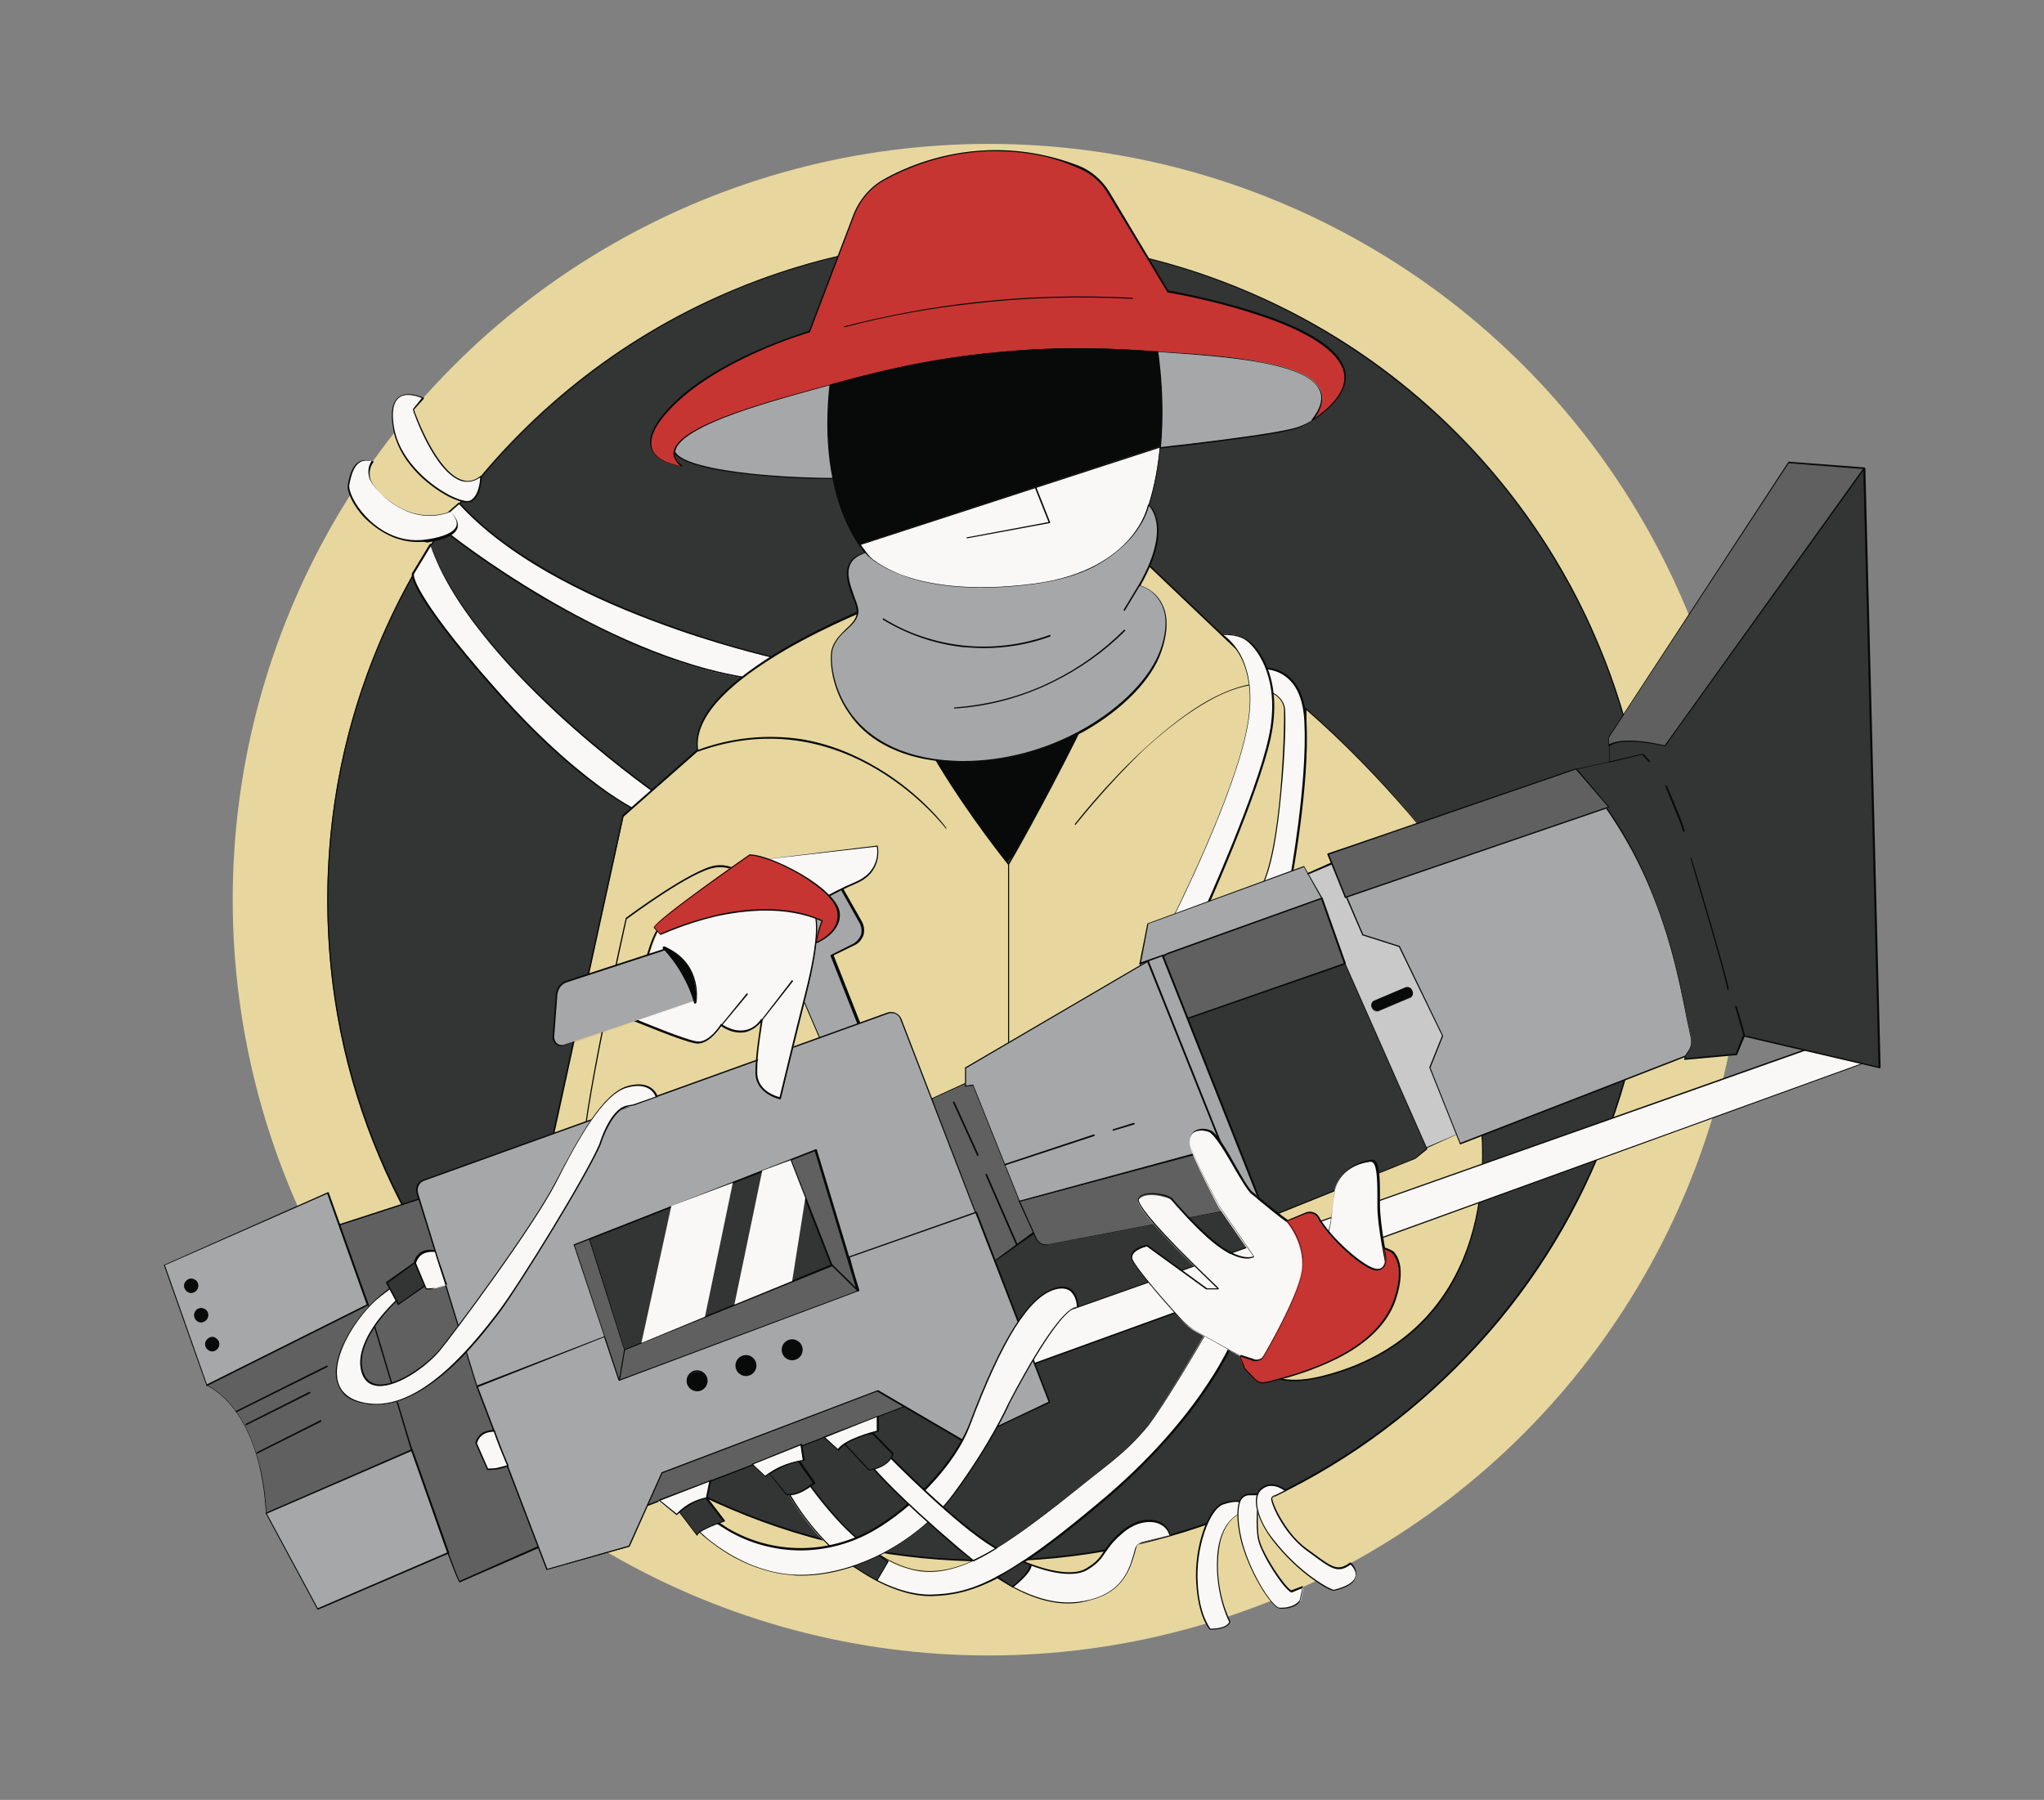 <?xml version="1.0" encoding="utf-8"?>
<!-- Generator: Adobe Illustrator 26.0.1, SVG Export Plug-In . SVG Version: 6.00 Build 0)  -->
<svg version="1.1" id="Layer_1" xmlns="http://www.w3.org/2000/svg" xmlns:xlink="http://www.w3.org/1999/xlink" x="0px" y="0px"
	 viewBox="0 0 389.1 342.7" style="enable-background:new 0 0 389.1 342.7;" xml:space="preserve">
<rect x="0" y="0" width="389.1" height="342.7" fill="#808080" stroke="none"/>
<style type="text/css">
	.st0{fill:#E7D79E;}
	.st1{fill:#333534;}
	.st2{fill:#080A09;}
	.st3{fill:#FAF8F6;}
	.st4{fill:#A6A7A8;}
	.st5{fill:#C63532;}
	.st6{fill:#CAC9C9;}
	.st7{fill:#080909;}
	.st8{fill:#606060;}
</style>
<g>
	<g>
		<g>
			<circle class="st0" cx="188.2" cy="171.3" r="143.9"/>
		</g>
		<g>
			<g>
				<circle class="st1" cx="188.2" cy="171.3" r="125.9"/>
			</g>
			<g>
				<path class="st2" d="M188.2,297.3c-17,0-33.5-3.3-49-9.9c-15-6.3-28.5-15.4-40-27c-11.6-11.6-20.7-25-27-40
					c-6.6-15.5-9.9-32-9.9-49s3.3-33.5,9.9-49c6.3-15,15.4-28.5,27-40c11.6-11.6,25-20.7,40-27c15.5-6.6,32-9.9,49-9.9
					s33.5,3.3,49,9.9c15,6.3,28.5,15.4,40,27c11.6,11.6,20.7,25,27,40c6.6,15.5,9.9,32,9.9,49s-3.3,33.5-9.9,49
					c-6.3,15-15.4,28.5-27,40c-11.6,11.6-25,20.7-40,27C221.7,294,205.2,297.3,188.2,297.3z M188.2,45.6
					c-69.3,0-125.7,56.4-125.7,125.7c0,69.3,56.4,125.7,125.7,125.7s125.7-56.4,125.7-125.7C313.9,102,257.5,45.6,188.2,45.6z"/>
			</g>
		</g>
		<g>
			<g>
				<g>
					<path class="st3" d="M148,125.4c0,0-42.4-9.3-60.5-29.5l-4.3,3.8l1.9,1.7c0,0,30.1,24.2,58.3,28L148,125.4z"/>
				</g>
				<g>
					<path class="st2" d="M143.3,129.4C143.3,129.4,143.3,129.4,143.3,129.4c-6.5-0.9-13.5-2.9-21.1-6c-6-2.5-12.3-5.7-18.7-9.4
						c-10.9-6.4-18.5-12.5-18.6-12.6L83,99.7c0,0,0-0.1,0-0.1c0,0,0-0.1,0-0.1l4.3-3.8c0,0,0.1,0,0.2,0c9.4,10.4,25.3,17.9,37,22.3
						c12.7,4.8,23.3,7.2,23.4,7.2c0,0,0.1,0,0.1,0.1s0,0.1,0,0.1L143.3,129.4C143.3,129.4,143.3,129.4,143.3,129.4z M83.3,99.6
						l1.8,1.6c0.1,0.1,7.6,6.1,18.5,12.5c10,5.9,25.1,13.4,39.6,15.4l4.5-3.7c-1.6-0.4-11.6-2.7-23.2-7.1c-7.5-2.8-14.2-5.9-20-9.2
						c-7.2-4.1-12.9-8.5-17.1-13.1L83.3,99.6z"/>
				</g>
			</g>
			<g>
				<g>
					<path class="st3" d="M124.5,150.8c0,0-34.5-24.3-42.5-47.1l-3.4,5.6c0,0-1.4,2.7,15.9,22.4s29.4,24,29.4,24L124.5,150.8z"/>
				</g>
				<g>
					<path class="st2" d="M123.9,155.8C123.9,155.8,123.9,155.8,123.9,155.8c-0.1,0-3.1-1.2-8.3-4.7c-4.7-3.2-12.3-9.3-21.2-19.4
						c-17.2-19.5-16-22.4-16-22.5l3.4-5.6c0,0,0.1-0.1,0.1-0.1c0,0,0.1,0,0.1,0.1c4.1,11.8,15.4,23.9,24.2,32
						c9.5,8.8,18.2,14.9,18.3,15c0,0,0.1,0.1,0.1,0.1l-0.6,4.9C124.1,155.7,124,155.8,123.9,155.8C124,155.8,124,155.8,123.9,155.8z
						 M78.8,109.3c0,0.1-0.2,0.9,1.6,3.9c1.7,2.9,5.5,8.4,14.3,18.3c8.9,10.1,16.4,16.1,21.1,19.4c4.5,3.1,7.4,4.3,8,4.6l0.5-4.7
						c-0.8-0.6-9.1-6.5-18.2-14.9c-5.6-5.2-10.4-10.3-14.2-15.1c-4.8-6-8.1-11.6-9.9-16.8L78.8,109.3z"/>
				</g>
			</g>
		</g>
		<g>
			<g>
				<path class="st2" d="M218.5,117.4c0,0-10.4,36.1-30.7,49.4s-21.3-51.5-21.3-51.5L218.5,117.4z"/>
			</g>
			<g>
				<path class="st2" d="M182.6,168.7c-1.1,0-2.1-0.3-3.1-0.8c-2.8-1.5-5.3-5.2-7.3-11c-1.6-4.6-2.9-10.6-3.9-17.8
					c-1.7-12.2-1.9-23.7-1.9-23.8c0,0,0-0.1,0-0.1c0,0,0.1,0,0.1,0l52,2.1c0,0,0.1,0,0.1,0c0,0,0,0.1,0,0.1c0,0.1-2.7,9.2-7.7,19.7
					c-3,6.2-6.2,11.7-9.6,16.4c-4.2,5.8-8.7,10.3-13.4,13.3C186,168.1,184.3,168.7,182.6,168.7z M166.6,115.5
					c0,1.3,0.3,12.2,1.9,23.7c1,7.1,2.3,13.1,3.9,17.7c2,5.8,4.4,9.4,7.2,10.9c2.4,1.3,5.1,0.9,8.1-1c10.4-6.8,18.2-19.9,22.9-29.6
					c4.7-9.8,7.3-18.4,7.7-19.6L166.6,115.5z"/>
			</g>
		</g>
		<g>
			<g>
				<path class="st0" d="M217,106l25.6,24.4l5.9,7.3l0-2.9c6.3,5.6,13.1,12.3,19.9,20.2c12,14,20.3,27.8,26.1,39.4
					c-34.2,9.6-68.4,19.1-102.5,28.7v-58.6C192,164.6,217.6,120.1,217,106z"/>
			</g>
			<g>
				<path class="st2" d="M192,223.3C191.9,223.3,191.9,223.3,192,223.3c-0.1,0-0.1-0.1-0.1-0.1v-58.6c0,0,0,0,0-0.1
					c0.1-0.1,6.5-11.3,12.7-24c8.3-16.8,12.5-28.8,12.3-34.5c0,0,0-0.1,0.1-0.1c0,0,0.1,0,0.1,0l25.6,24.4c0,0,0,0,0,0l5.7,7.1
					l0-2.5c0,0,0-0.1,0.1-0.1c0,0,0.1,0,0.1,0c7.1,6.3,13.8,13.1,19.9,20.3c10.2,12,19,25.2,26.1,39.4c0,0,0,0.1,0,0.1
					c0,0,0,0.1-0.1,0.1L192,223.3C192,223.3,192,223.3,192,223.3z M192.1,164.6V223l102.3-28.6c-7.1-14.1-15.9-27.3-26-39.2
					c-6.1-7.1-12.7-13.9-19.7-20l0,2.6c0,0.1,0,0.1-0.1,0.1c0,0-0.1,0-0.1,0l-5.9-7.3l-25.4-24.2c0.1,7.4-6.6,22.7-12.3,34.3
					C198.7,153.1,192.5,164,192.1,164.6z"/>
			</g>
		</g>
		<g>
			<g>
				<path class="st0" d="M168.2,114.7c0,0-37.8,14.2-35.3,28.2l-14.2,12.5L105.1,217l86.8,13.9v-66.3
					C192,164.6,164.7,131,168.2,114.7z"/>
			</g>
			<g>
				<path class="st2" d="M192,231C192,231,192,231,192,231l-86.9-13.9c0,0-0.1,0-0.1-0.1c0,0,0-0.1,0-0.1l13.5-61.6c0,0,0,0,0-0.1
					l14.2-12.5c-0.5-3.2,1-6.7,4.5-10.3c2.8-2.9,7-6,12.3-9.1c9-5.2,18.5-8.8,18.6-8.9c0,0,0.1,0,0.1,0c0,0,0,0.1,0,0.1
					c-0.8,3.7,0,8.6,2.3,14.6c1.8,4.8,4.6,10.3,8.3,16.4c6.3,10.3,13.1,18.7,13.2,18.8c0,0,0,0,0,0.1v66.3
					C192.1,230.9,192.1,230.9,192,231C192,231,192,231,192,231z M105.3,216.9l86.6,13.8v-66.1c-0.5-0.6-7.1-8.8-13.2-18.8
					c-3.7-6.1-6.5-11.6-8.4-16.4c-2.3-5.9-3-10.8-2.3-14.5c-1.4,0.6-10.1,4-18.4,8.8c-5.3,3.1-9.4,6.1-12.2,9
					c-3.5,3.6-5,7.1-4.5,10.2c0,0,0,0.1,0,0.1l-14.2,12.5L105.3,216.9z"/>
			</g>
		</g>
		<g>
			<g>
				<path class="st0" d="M143.1,168.5c0,0-2.4-4.2-7-3.5c-4.6,0.7-16.9,9.9-16.9,9.9s-8.8,38.8-8.3,46.6c0.6,7.7,53-10.5,53-10.5
					L143.1,168.5z"/>
			</g>
			<g>
				<path class="st2" d="M115.4,223.5c-1.8,0-3.1-0.2-3.8-0.7c-0.5-0.3-0.8-0.8-0.8-1.3c-0.5-7.7,8.2-46.2,8.3-46.6c0,0,0-0.1,0-0.1
					c0.5-0.4,12.4-9.2,17-10c4.6-0.7,7.1,3.5,7.1,3.6c0,0,0,0,0,0l20.8,42.5c0,0,0,0.1,0,0.1c0,0,0,0.1-0.1,0.1
					c-0.1,0-11.6,4-23.7,7.4C128.4,221.9,120.1,223.5,115.4,223.5z M119.3,175c-0.3,1.5-8.8,39-8.3,46.5c0,0.5,0.3,0.8,0.7,1.1
					c6.1,4,49.3-10.7,52-11.6L143,168.6c-0.1-0.1-2.5-4.1-6.9-3.4C131.7,165.8,120,174.5,119.3,175z"/>
			</g>
		</g>
		<g>
			<g>
				<path class="st4" d="M161.6,91c0,0,69.6-6,83.9-9.2s11.1-22.9-46.8-21.3S126,81.7,128.4,86.2C130.9,90.7,156.7,91.4,161.6,91z"
					/>
			</g>
			<g>
				<path class="st2" d="M158.1,91.2c-3.6,0-8.9-0.2-14-0.7c-6.5-0.6-14.4-1.9-15.8-4.3c-0.5-1-0.3-2.5,0.7-4.2
					c1.3-2.2,5.7-7.9,18.9-13.1c6-2.3,13-4.2,20.7-5.6c8.9-1.6,19-2.6,29.9-2.9c17.4-0.5,31.6,1,41.2,4.2
					c7.6,2.5,12.3,6.2,12.8,10.1c0.4,3.4-2.4,6.2-7.2,7.3c-14.1,3.2-83.2,9.1-83.9,9.2c0,0,0,0,0,0
					C160.9,91.2,159.7,91.2,158.1,91.2z M161.6,91L161.6,91L161.6,91z M204.8,60.5c-2,0-4,0-6.1,0.1c-20.6,0.5-37.6,3.4-50.6,8.5
					c-13.2,5.2-17.5,10.8-18.8,13c-0.9,1.6-1.2,3.1-0.7,4c1,1.8,6.5,3.3,15.6,4.2c7.4,0.7,15,0.8,17.5,0.6c0.7-0.1,69.8-6,83.9-9.2
					c4.6-1,7.4-3.8,7-7c-0.5-3.8-5.1-7.4-12.6-9.9C231.4,62,219.4,60.5,204.8,60.5z"/>
			</g>
		</g>
		<g>
			<g>
				<path class="st3" d="M220.8,85c-1.3,14.7-7.9,31.8-31.1,31.2c-13.5-0.3-21.5-5.6-26.1-12.5c-9.2-13.7-5.1-33.9-5.1-33.9
					s1.9-2.8,5.4-6.2c8-7.9,24.5-19,45.6-6.9c3.3,1.9,6.8,4.4,10.4,7.6C219.9,64.4,221.8,74,220.8,85z"/>
			</g>
			<g>
				<path class="st2" d="M190.9,116.3c-0.4,0-0.8,0-1.2,0c-12-0.3-20.8-4.5-26.2-12.5c-4.8-7.1-5.9-16-6-22.2
					c-0.1-6.7,0.9-11.8,0.9-11.8c0,0,0,0,0,0c0,0,1.9-2.8,5.4-6.2c8-7.8,24.5-19.1,45.8-6.9c3.5,2,6.9,4.6,10.4,7.6c0,0,0,0,0,0.1
					c0,0.1,1.9,9.8,0.9,20.7l0,0C219.6,99.4,213.4,116.3,190.9,116.3z M158.7,69.9c-0.1,0.4-1,5.3-0.9,11.7c0.1,6.1,1.2,15,6,22
					c5.3,7.9,14.1,12.1,26,12.4c0.4,0,0.8,0,1.2,0c22.3,0,28.5-16.8,29.8-31.1v0c1-10.5-0.8-19.9-0.9-20.5
					c-3.4-3.1-6.9-5.6-10.3-7.6c-21.1-12.2-37.6-0.9-45.5,6.8C160.8,66.9,158.9,69.6,158.7,69.9z"/>
			</g>
		</g>
		<g>
			<g>
				<polyline class="st3" points="184.1,102.4 199.8,99.4 192,79.7 				"/>
			</g>
			<g>
				<path class="st2" d="M184.1,102.5c-0.1,0-0.1,0-0.1-0.1c0-0.1,0-0.1,0.1-0.1l15.5-2.9l-7.8-19.6c0-0.1,0-0.1,0.1-0.2
					c0.1,0,0.1,0,0.2,0.1l7.8,19.7c0,0,0,0.1,0,0.1c0,0,0,0.1-0.1,0.1L184.1,102.5C184.2,102.5,184.2,102.5,184.1,102.5z"/>
			</g>
		</g>
		<g>
			<g>
				<path class="st2" d="M220.8,85l-57.2,18.7c-9.2-13.7-5.1-33.9-5.1-33.9s1.9-2.8,5.4-6.2l45.6-6.9c3.3,1.9,6.8,4.4,10.4,7.6
					C219.9,64.4,221.8,74,220.8,85z"/>
			</g>
			<g>
				<path class="st2" d="M163.7,103.8C163.6,103.8,163.6,103.8,163.7,103.8c-4.9-7.2-6-16-6.1-22.2c-0.1-6.7,0.9-11.8,0.9-11.8
					c0,0,0,0,0,0c0,0,1.9-2.8,5.4-6.2c0,0,0,0,0.1,0l45.6-6.9c0,0,0.1,0,0.1,0c3.5,2,6.9,4.6,10.4,7.6c0,0,0,0,0,0.1
					c0,0.1,1.9,9.8,0.9,20.7c0,0,0,0.1-0.1,0.1L163.7,103.8C163.7,103.8,163.7,103.8,163.7,103.8z M158.7,69.9
					c-0.1,0.4-1,5.3-0.9,11.7c0.1,6.1,1.2,14.9,5.9,22l57-18.6c0.9-10.4-0.8-19.8-0.9-20.5c-3.4-3-6.9-5.6-10.3-7.6L164,63.7
					C160.8,66.9,158.9,69.6,158.7,69.9z M220.8,85L220.8,85L220.8,85z"/>
			</g>
		</g>
		<g>
			<g>
				<path class="st5" d="M154.1,63.1l8.4-22.1c1.1-2.9,3.2-5.3,5.9-6.8c4.4-2.5,11.2-5.2,19.8-5.5c7.1-0.2,13,1.3,17,2.9
					c2.4,0.9,4.5,2.6,5.8,4.9c3.8,6.3,7.6,12.6,11.4,18.9c0,0,51.1,8.7,27.5,24.6c1-1.3,2.2-3.2,1.7-5.1c-1.4-6-17.7-7.1-31.3-8
					c-8-0.5-17.2-1.1-29.8,0.1c-14.6,1.3-24.9,4.1-34.8,6.9c-10.8,3-27.4,7.6-27.2,12.5c0.1,1.1,0.9,1.9,1.5,2.4
					c0,0-11.6-0.9-2.8-10.7C136.1,68.2,154.1,63.1,154.1,63.1z"/>
			</g>
			<g>
				<path class="st2" d="M130,88.8C130,88.8,130,88.8,130,88.8c-0.2,0-4.8-0.4-6-3.3c-0.8-1.9,0.3-4.5,3.1-7.6
					c4.6-5.1,11.7-8.8,16.8-11.1c5.2-2.3,9.5-3.6,10.1-3.8l8.4-22c1.1-2.9,3.2-5.4,5.9-6.9c4.3-2.4,11.2-5.2,19.8-5.5
					c5.8-0.2,11.6,0.8,17.1,2.9c2.4,0.9,4.5,2.7,5.9,4.9l11.3,18.9c0.7,0.1,8.3,1.5,16,3.9c4.7,1.5,8.6,3.1,11.5,4.8
					c3.6,2.1,5.7,4.4,6.2,6.7c0.6,3-1.4,6.2-6.2,9.4c0,0-0.1,0-0.2,0c0,0,0-0.1,0-0.2c1.5-1.9,2.1-3.6,1.7-5
					c-1.4-5.9-17.9-7-31.2-7.9c-7.5-0.5-16.9-1.1-29.8,0.1c-14.9,1.3-25.5,4.3-34.8,6.9c-5.5,1.5-12.3,3.4-17.7,5.5
					c-6.3,2.5-9.5,4.8-9.4,6.9c0,0.8,0.5,1.6,1.5,2.3c0,0,0.1,0.1,0,0.1C130.1,88.7,130.1,88.8,130,88.8z M189.6,28.8
					c-0.5,0-1,0-1.5,0c-8.6,0.3-15.5,3.2-19.7,5.5c-2.7,1.5-4.7,3.9-5.8,6.8l-8.4,22.1c0,0,0,0.1-0.1,0.1c0,0-4.6,1.3-10.1,3.8
					c-5.1,2.3-12.2,6.1-16.7,11.1c-2.8,3-3.8,5.5-3.1,7.4c0.9,2.2,4.2,2.9,5.3,3.1c-0.8-0.7-1.2-1.5-1.3-2.2
					c-0.3-5,16.3-9.6,27.3-12.6c9.4-2.6,19.9-5.5,34.9-6.9c12.9-1.2,22.3-0.6,29.8-0.1c6.7,0.4,14.3,0.9,20.2,2.1
					c6.9,1.3,10.5,3.3,11.2,6c0.3,1.4-0.1,2.9-1.3,4.6c4.2-3,6.1-5.9,5.5-8.7c-0.9-4-6.9-8-17.5-11.3c-8-2.6-15.9-3.9-16-3.9
					c0,0-0.1,0-0.1-0.1l-11.4-18.9c-1.3-2.2-3.4-3.9-5.8-4.8C200.2,29.7,194.9,28.8,189.6,28.8z M154.1,63.1L154.1,63.1L154.1,63.1z
					"/>
			</g>
		</g>
		<g>
			<g>
				<path class="st4" d="M217,111.4c0,0,7.7,1.8,4.1,12.4c-3.6,10.6-21.8,23-41.6,21.1c-19.9-1.8-21.9-17.7-21-21.1s4.6-4.5,4.8-7.1
					c0.2-2.6-5.2-9.4,1.4-11.5c0,0,7.4,9.2,32.4,6c19.1-2.5,21.6-15,21.6-15S223.6,99.8,217,111.4z"/>
				<path class="st2" d="M183.4,145.2c-1.3,0-2.7-0.1-4-0.2c-4.3-0.4-8.1-1.5-11.3-3.3c-2.7-1.5-4.9-3.5-6.5-5.9
					c-3.5-5-3.7-10.4-3.3-12.1c0.5-1.8,1.7-2.9,2.7-3.9c1.1-1,2-1.9,2.1-3.1c0.1-0.7-0.3-1.8-0.8-3c-0.8-2.1-1.6-4.5-0.7-6.3
					c0.5-1,1.5-1.8,3-2.2c0,0,0.1,0,0.1,0c0,0,1.9,2.3,6.8,4.2c4.5,1.7,12.6,3.4,25.5,1.7c9.8-1.3,15.2-5.3,17.9-8.4
					c3-3.4,3.6-6.5,3.6-6.5c0,0,0-0.1,0.1-0.1c0,0,0.1,0,0.1,0c0.1,0,1.3,1,1.7,3.4c0.4,2.2,0.1,6-3.3,12c0.6,0.2,2.8,1,4,3.3
					c1.3,2.3,1.3,5.4,0,9.2c-1.8,5.4-7.4,11.1-14.8,15.3C199.3,143,191.3,145.2,183.4,145.2z M164.7,105.3c-1.4,0.5-2.3,1.1-2.8,2.1
					c-0.9,1.8,0,4.1,0.7,6.1c0.5,1.3,0.9,2.4,0.8,3.1c-0.1,1.3-1.1,2.3-2.2,3.3c-1.1,1-2.2,2.1-2.7,3.8c-0.4,1.7-0.2,6.9,3.3,11.9
					c2.5,3.6,7.7,8.1,17.6,9.1c1.3,0.1,2.6,0.2,3.9,0.2c7.8,0,15.8-2.1,22.9-6.1c7.3-4.1,12.8-9.8,14.7-15.1c1.3-3.7,1.3-6.8,0-9
					c-1.4-2.6-4-3.2-4-3.2c0,0-0.1,0-0.1-0.1c0,0,0-0.1,0-0.1c3.4-5.9,3.7-9.8,3.3-11.9c-0.3-1.8-1.1-2.8-1.4-3.1
					c-0.2,0.8-1,3.5-3.6,6.4c-1.8,2-4,3.7-6.6,5.1c-3.2,1.7-7.1,2.8-11.5,3.4c-12.9,1.7-21.1,0-25.6-1.8
					C166.9,107.7,165,105.7,164.7,105.3z"/>
			</g>
			<g>
				<path class="st4" d="M214,120.1c-2.8,2.8-7.3,6.7-13.7,9.8c-7.5,3.6-14.4,4.7-18.6,5"/>
				<path class="st2" d="M181.7,134.9c-0.1,0-0.1,0-0.1-0.1c0-0.1,0-0.1,0.1-0.1c6.5-0.5,12.8-2.1,18.6-5c5.1-2.5,9.7-5.8,13.7-9.8
					c0,0,0.1,0,0.2,0c0,0,0,0.1,0,0.2c-4,4-8.7,7.3-13.8,9.8C194.5,132.8,188.2,134.5,181.7,134.9
					C181.7,134.9,181.7,134.9,181.7,134.9z"/>
			</g>
			<g>
				<path class="st4" d="M199.8,121.1c-3.1,1.1-9,2.8-16.6,2c-7.1-0.8-12.3-3.5-15-5.2"/>
				<path class="st2" d="M187.3,123.4c-1.4,0-2.7-0.1-4.1-0.2c-5.3-0.6-10.5-2.4-15.1-5.2c-0.1,0-0.1-0.1,0-0.2c0-0.1,0.1-0.1,0.2,0
					c4.5,2.8,9.7,4.5,15,5.1c5.6,0.6,11.3-0.1,16.5-2c0.1,0,0.1,0,0.2,0.1c0,0.1,0,0.1-0.1,0.2C195.8,122.7,191.5,123.4,187.3,123.4
					z"/>
			</g>
			<g>
				<path class="st2" d="M214,116.3C214,116.3,214,116.3,214,116.3c-0.1-0.1-0.1-0.1-0.1-0.2l2.9-4.8c0-0.1,0.1-0.1,0.2,0
					c0.1,0,0.1,0.1,0,0.2l-2.9,4.8C214.1,116.3,214.1,116.3,214,116.3z"/>
			</g>
		</g>
		<g>
			<g>
				<path class="st0" d="M132.8,142.9c28.6-10.3,47.2,14.7,47.2,14.7"/>
			</g>
			<g>
				<path class="st2" d="M180.1,157.8C180,157.8,180,157.7,180.1,157.8c-0.1-0.1-4.8-6.3-13-11.2c-7.5-4.5-19.5-8.8-34.2-3.5
					c-0.1,0-0.1,0-0.2-0.1c0-0.1,0-0.1,0.1-0.2c6.5-2.4,13.1-3,19.5-2.1c5.1,0.8,10.1,2.7,14.9,5.6c8.2,4.9,12.9,11.2,12.9,11.3
					C180.2,157.6,180.2,157.7,180.1,157.8C180.1,157.7,180.1,157.8,180.1,157.8z"/>
			</g>
		</g>
		<g>
			<g>
				<path class="st0" d="M204.7,156.9c0,0,22.4-29.1,37.9-26.6"/>
			</g>
			<g>
				<path class="st2" d="M204.7,157.1C204.7,157.1,204.7,157.1,204.7,157.1c-0.1-0.1-0.1-0.1-0.1-0.2c0.1-0.1,5.7-7.4,13.2-14.3
					c4.4-4,8.5-7.2,12.3-9.3c4.8-2.6,9-3.7,12.5-3.1c0.1,0,0.1,0.1,0.1,0.1c0,0.1-0.1,0.1-0.1,0.1c-3.5-0.6-7.7,0.4-12.4,3
					c-3.8,2.1-7.9,5.2-12.3,9.2C210.5,149.7,204.9,156.9,204.7,157.1C204.8,157.1,204.8,157.1,204.7,157.1z"/>
			</g>
		</g>
		<g>
			<path class="st4" d="M158.3,181.9l4.2-2.1c1.5-0.8,2.1-2.7,1.3-4.2l-4.2-7.4l-13.3,6.8l10.1,23.6l7.4-2.4L158.3,181.9z"/>
			<path class="st2" d="M156.5,198.8c0,0-0.1,0-0.1-0.1l-10.1-23.6c0-0.1,0-0.1,0.1-0.2l13.3-6.8c0.1,0,0.1,0,0.2,0l4.2,7.4
				c0.4,0.8,0.5,1.6,0.3,2.5c-0.3,0.8-0.8,1.5-1.6,1.9l-4.1,2l5.6,14.2c0,0,0,0.1,0,0.1s0,0.1-0.1,0.1L156.5,198.8
				C156.5,198.8,156.5,198.8,156.5,198.8z M146.5,175.2l10,23.3l7.2-2.3l-5.6-14.2c0-0.1,0-0.1,0.1-0.2l4.2-2.1
				c0.7-0.4,1.2-1,1.5-1.7c0.2-0.8,0.1-1.6-0.3-2.3l-4.1-7.3L146.5,175.2z"/>
		</g>
		<g>
			<g>
				<path class="st0" d="M281.8,212.8c0,0,6.5,40.2-30.2,49.3c-26.6,6.6-9.7-35.1-9.7-35.1L281.8,212.8z"/>
			</g>
			<g>
				<path class="st2" d="M246.4,263c-3.1,0-5.6-1-7.2-2.9c-1.7-2-2.6-4.9-2.7-8.8c-0.1-3.1,0.3-6.8,1.2-11c1.5-7.1,4-13.2,4-13.3
					c0,0,0-0.1,0.1-0.1l39.9-14.2c0,0,0.1,0,0.1,0c0,0,0.1,0,0.1,0.1c0,0.1,1.6,10.2-1.3,21.3c-1.7,6.5-4.6,12.1-8.7,16.6
					c-5,5.6-11.9,9.5-20.3,11.6C249.7,262.7,248,263,246.4,263z M242,227.2c-0.2,0.6-2.5,6.5-4,13.2c-1.4,6.5-2.3,15.2,1.4,19.5
					c2.4,2.8,6.5,3.5,12.2,2.1c18.9-4.7,26.1-17.8,28.8-28c2.7-10.3,1.5-19.8,1.3-21.1L242,227.2z"/>
			</g>
		</g>
		<g>
			<g>
				<polygon class="st3" points="354.5,202.5 196.9,259.6 190.2,254.2 348.6,198.1 				"/>
			</g>
			<g>
				<path class="st2" d="M196.9,259.8C196.9,259.8,196.9,259.7,196.9,259.8l-6.8-5.5c0,0-0.1-0.1,0-0.1c0,0,0-0.1,0.1-0.1L348.6,198
					c0,0,0.1,0,0.1,0l5.9,4.4c0,0,0.1,0.1,0,0.1c0,0,0,0.1-0.1,0.1L196.9,259.8C196.9,259.8,196.9,259.8,196.9,259.8z M190.4,254.2
					l6.5,5.3l157.4-57l-5.7-4.2L190.4,254.2z"/>
			</g>
		</g>
		<g>
			<g>
				<g>
					<path class="st3" d="M241.2,131.5c0,0,2.9,0.7,3.3,3.3c0.4,2.6-0.6,29.1-4.8,34.8l5.9-1.3c0,0,3.6-18.8,2.9-30.9
						s-9.8-10-9.8-10L241.2,131.5z"/>
				</g>
				<g>
					<path class="st2" d="M239.7,169.7c0,0-0.1,0-0.1-0.1c0,0,0-0.1,0-0.1c2.2-3,3.5-11.7,4.1-18.5c0.7-7.7,0.8-15,0.7-16.2
						c-0.4-2.5-3.2-3.2-3.2-3.2c0,0-0.1,0-0.1-0.1l-2.5-4.1c0,0,0-0.1,0-0.1c0,0,0-0.1,0.1-0.1c0,0,3.4-0.8,6.3,1.3
						c2.2,1.7,3.5,4.6,3.7,8.8c0.7,12-2.9,30.8-2.9,30.9c0,0,0,0.1-0.1,0.1L239.7,169.7C239.7,169.7,239.7,169.7,239.7,169.7z
						 M241.2,131.4c0.4,0.1,3,1,3.4,3.4c0.2,1.3,0.1,8.4-0.7,16.2c-0.6,6.6-1.8,15.1-4,18.4l5.5-1.2c0.2-1.3,3.5-19.2,2.9-30.8
						c-0.2-4.1-1.4-7-3.6-8.6c-2.4-1.8-5.2-1.4-5.9-1.3L241.2,131.4z"/>
				</g>
			</g>
			<g>
				<g>
					<path class="st3" d="M232.6,120.8c0,0,2.9-0.4,4.9,1.1s6.6,7.3,4.2,18.5c-2.4,11.1-12.7,33.8-12.7,33.8l-6.3,1.6
						c0,0,12.2-24,14.7-37.5C240,124.8,232.6,120.8,232.6,120.8z"/>
				</g>
				<g>
					<path class="st2" d="M222.8,176C222.7,176,222.7,176,222.8,176c-0.1-0.1-0.1-0.1-0.1-0.2c0.1-0.2,12.3-24.2,14.7-37.5
						c1.3-6.9-0.1-11.3-1.5-13.7c-1.5-2.6-3.3-3.6-3.3-3.6c0,0-0.1-0.1-0.1-0.1c0-0.1,0.1-0.1,0.1-0.1c0.1,0,3-0.4,5,1.1
						c2.5,1.8,6.6,8,4.3,18.6c-2.4,11-12.6,33.6-12.7,33.8c0,0,0,0.1-0.1,0.1L222.8,176C222.8,176,222.8,176,222.8,176z
						 M232.9,120.9c0.6,0.4,1.9,1.5,3.1,3.5c1.4,2.5,2.8,6.9,1.5,13.9c-2.3,12.6-13.3,34.8-14.6,37.3l5.9-1.5
						c0.6-1.2,10.4-23,12.7-33.7c2.3-10.5-1.8-16.6-4.2-18.4C235.9,120.9,233.8,120.9,232.9,120.9z"/>
				</g>
			</g>
		</g>
		<g>
			<g>
				<polygon class="st6" points="255.8,163.4 247.4,167.1 268.3,220 279.3,215.1 284.4,185.1 266.4,160.4 				"/>
			</g>
			<g>
				<path class="st7" d="M268.3,220.1C268.2,220.1,268.2,220.1,268.3,220.1c-0.1,0-0.1,0-0.1-0.1l-20.9-52.9c0-0.1,0-0.1,0.1-0.2
					l8.3-3.7c0,0,0,0,0,0l10.7-3c0,0,0.1,0,0.1,0l18,24.7c0,0,0,0.1,0,0.1l-5.1,30c0,0,0,0.1-0.1,0.1L268.3,220.1
					C268.3,220.1,268.3,220.1,268.3,220.1z M247.6,167.1l20.8,52.7l10.9-4.7l5.1-29.9l-17.9-24.6l-10.6,3L247.6,167.1z"/>
			</g>
		</g>
		<g>
			<g>
				<g>
					<polygon class="st4" points="248.1,165 218.5,175.9 217,183.5 251.6,171.1 					"/>
				</g>
				<g>
					<path class="st2" d="M217,183.6C217,183.6,216.9,183.6,217,183.6c-0.1-0.1-0.1-0.1-0.1-0.1l1.5-7.6c0,0,0-0.1,0.1-0.1
						l29.7-10.9c0.1,0,0.1,0,0.1,0.1l3.5,6.1c0,0,0,0.1,0,0.1c0,0,0,0.1-0.1,0.1L217,183.6C217,183.6,217,183.6,217,183.6z
						 M218.6,175.9l-1.4,7.4l34.3-12.3l-3.3-5.9L218.6,175.9z"/>
				</g>
			</g>
			<g>
				<g>
					<polygon class="st1" points="271.6,218.8 269.4,220.6 239.7,232.5 225.3,194.2 256,183.5 					"/>
				</g>
				<g>
					<path class="st2" d="M239.7,232.6C239.7,232.6,239.7,232.6,239.7,232.6c-0.1,0-0.1,0-0.1-0.1l-14.4-38.3c0,0,0-0.1,0-0.1
						s0-0.1,0.1-0.1l30.7-10.7c0.1,0,0.1,0,0.1,0.1l15.6,35.3c0,0,0,0.1,0,0.1l-2.2,1.8c0,0,0,0,0,0L239.7,232.6
						C239.7,232.6,239.7,232.6,239.7,232.6z M225.5,194.2l14.3,38.1l29.6-11.8l2.1-1.8l-15.5-35.1L225.5,194.2z"/>
				</g>
			</g>
			<g>
				<path class="st8" d="M251.6,171.1l4.4,12.4l-30.7,10.7l-3.9-10.6c-0.3-0.8,0.1-1.7,0.9-2L251.6,171.1z"/>
				<path class="st2" d="M225.3,194.3c0,0-0.1,0-0.1-0.1l-3.9-10.6c-0.2-0.4-0.1-0.9,0.1-1.3c0.2-0.4,0.5-0.7,0.9-0.9l29.3-10.5
					c0,0,0.1,0,0.1,0c0,0,0.1,0,0.1,0.1l4.4,12.4c0,0,0,0.1,0,0.1c0,0,0,0.1-0.1,0.1L225.3,194.3
					C225.4,194.3,225.3,194.3,225.3,194.3z M251.5,171.2l-29.2,10.5c-0.4,0.1-0.6,0.4-0.8,0.7s-0.2,0.7,0,1.1l3.9,10.5l30.4-10.6
					L251.5,171.2z"/>
			</g>
		</g>
		<g>
			<g>
				<polygon class="st4" points="221.3,181.9 217,183.5 234.3,230.9 239.7,228.4 				"/>
			</g>
			<g>
				<path class="st2" d="M234.3,231C234.3,231,234.3,231,234.3,231c-0.1,0-0.1,0-0.1-0.1l-17.3-47.4c0,0,0-0.1,0-0.1
					c0,0,0-0.1,0.1-0.1l4.3-1.5c0.1,0,0.1,0,0.2,0.1l18.4,46.4c0,0.1,0,0.1-0.1,0.2L234.3,231C234.3,231,234.3,231,234.3,231z
					 M217.1,183.6l17.2,47.1l5.2-2.4l-18.3-46.2L217.1,183.6z"/>
			</g>
		</g>
		<g>
			<g>
				<g>
					<polygon class="st8" points="186.5,204.9 177.3,209.2 188.4,240.8 198.1,233.6 					"/>
					<path class="st2" d="M188.4,240.9C188.3,240.9,188.3,240.9,188.4,240.9c-0.1,0-0.1,0-0.1-0.1l-11-31.6c0-0.1,0-0.1,0.1-0.1
						l9.2-4.2c0,0,0.1,0,0.1,0c0,0,0.1,0,0.1,0.1l11.6,28.7c0,0.1,0,0.1,0,0.1L188.4,240.9C188.4,240.9,188.4,240.9,188.4,240.9z
						 M177.5,209.2l11,31.4l9.5-7l-11.5-28.5L177.5,209.2z"/>
				</g>
				<g>
					<path class="st2" d="M186.1,220.1c0,0-0.1,0-0.1-0.1l-4.6-10.1c0-0.1,0-0.1,0.1-0.2c0.1,0,0.1,0,0.2,0.1l4.6,10.1
						C186.3,220,186.3,220,186.1,220.1C186.2,220.1,186.2,220.1,186.1,220.1z"/>
				</g>
				<g>
					<path class="st2" d="M193.5,237.1c0,0-0.1,0-0.1-0.1l-5.8-13.3c0-0.1,0-0.1,0.1-0.2c0.1,0,0.1,0,0.2,0.1l5.8,13.3
						C193.6,237,193.6,237.1,193.5,237.1C193.5,237.1,193.5,237.1,193.5,237.1z"/>
				</g>
			</g>
			<g>
				<path class="st8" d="M199.6,237l37.9-7.2l-4.9-11.5l-38.5,10.5l3.2,7C197.6,236.7,198.6,237.2,199.6,237z"/>
				<path class="st2" d="M199.2,237.1c-0.9,0-1.7-0.5-2.1-1.4l-3.2-7c0,0,0-0.1,0-0.1c0,0,0-0.1,0.1-0.1l38.5-10.5
					c0.1,0,0.1,0,0.1,0.1l4.9,11.5c0,0,0,0.1,0,0.1c0,0,0,0.1-0.1,0.1l-37.9,7.2C199.5,237.1,199.4,237.1,199.2,237.1z M199.6,237
					L199.6,237L199.6,237z M194.2,228.8l3.1,6.9c0.4,0.9,1.3,1.4,2.3,1.2l37.7-7.2l-4.8-11.3L194.2,228.8z"/>
			</g>
			<g>
				<g>
					<polygon class="st4" points="183.8,206.8 183.8,203.3 218.5,183 232.6,218.3 194.1,228.7 185.2,206.6 					"/>
				</g>
				<g>
					<path class="st2" d="M194.1,228.8c0,0-0.1,0-0.1-0.1l-8.8-22l-1.4,0.2c0,0-0.1,0-0.1,0c0,0,0-0.1,0-0.1v-3.5c0,0,0-0.1,0.1-0.1
						l34.7-20.3c0,0,0.1,0,0.1,0c0,0,0.1,0,0.1,0.1l14.1,35.3c0,0,0,0.1,0,0.1c0,0,0,0.1-0.1,0.1L194.1,228.8
						C194.1,228.8,194.1,228.8,194.1,228.8z M185.2,206.5c0,0,0.1,0,0.1,0.1l8.8,22l38.3-10.4l-14-35l-34.5,20.2v3.3L185.2,206.5
						C185.2,206.5,185.2,206.5,185.2,206.5z"/>
				</g>
			</g>
		</g>
		<g>
			<g>
				<path class="st4" d="M303.1,146.5l-50.3,16.2l6.6,15.3l7,2.2l8.2,17l-2.5,6l5.8,14.5l45-17.4C323,200.3,329.8,172.1,303.1,146.5
					z"/>
			</g>
			<g>
				<path class="st2" d="M278,217.9c0,0-0.1,0-0.1-0.1l-5.8-14.5c0,0,0-0.1,0-0.1l2.4-6l-8.2-16.9l-6.9-2.2c0,0-0.1,0-0.1-0.1
					l-6.6-15.3c0,0,0-0.1,0-0.1c0,0,0-0.1,0.1-0.1l50.3-16.2c0,0,0.1,0,0.1,0c6.1,5.9,11,12.3,14.4,19.3c2.8,5.5,4.6,11.4,5.6,17.3
					c1.6,10.2-0.1,17.3-0.1,17.4c0,0,0,0.1-0.1,0.1L278,217.9C278,217.9,278,217.9,278,217.9z M272.3,203.3l5.7,14.3l44.8-17.4
					c0.2-0.7,1.6-7.6,0.1-17.2c-1.5-9.3-6.1-23.2-19.9-36.4L253,162.7l6.5,15.2l6.9,2.2c0,0,0.1,0,0.1,0.1l8.2,17c0,0,0,0.1,0,0.1
					L272.3,203.3z"/>
			</g>
		</g>
		<g>
			<g>
				<path class="st1" d="M332,197.3l25.8,6l-2.9-114.1L306.3,142v3l-6.3,1.4c4.4,5.1,10.9,13.7,15.5,25.9
					c3.7,10.1,4.9,18.5,6.4,24.9c0.6,2.7-1.2,3.3-1.2,4.4c3.3-0.3,6.6-0.6,9.9-0.9L332,197.3z"/>
			</g>
			<g>
				<path class="st2" d="M357.8,203.4C357.8,203.4,357.8,203.4,357.8,203.4l-25.7-6l-1.4,3.4c0,0-0.1,0.1-0.1,0.1l-9.9,0.9
					c0,0-0.1,0-0.1,0c0,0,0-0.1,0-0.1c0-0.4,0.2-0.8,0.5-1.2c0.5-0.7,1.1-1.5,0.7-3.2c-0.3-1.5-0.7-3.1-1-4.8
					c-1.1-5.5-2.5-12.3-5.4-20c-3.5-9.5-8.7-18.2-15.4-25.9c0,0,0-0.1,0-0.1c0,0,0-0.1,0.1-0.1l6.2-1.4v-3c0,0,0-0.1,0-0.1
					l48.6-52.8c0,0,0.1,0,0.1,0c0,0,0.1,0.1,0.1,0.1l2.9,114.1C357.9,203.3,357.9,203.4,357.8,203.4
					C357.9,203.4,357.8,203.4,357.8,203.4z M332,197.1C332.1,197.1,332.1,197.1,332,197.1l25.6,6l-2.9-113.6L306.4,142v3
					c0,0.1,0,0.1-0.1,0.1l-6.1,1.4c6.7,7.6,11.8,16.3,15.3,25.8c2.9,7.7,4.3,14.6,5.4,20.1c0.3,1.7,0.7,3.3,1,4.8
					c0.4,1.8-0.2,2.7-0.7,3.4c-0.2,0.3-0.4,0.6-0.5,0.9l9.7-0.9l1.4-3.5C332,197.2,332,197.1,332,197.1z M330.6,200.8L330.6,200.8
					L330.6,200.8z"/>
			</g>
		</g>
		<g>
			<path class="st8" d="M306.3,142v-1.6l34.2-52.3l14.4,1.1L317,142C317,142,308.9,140,306.3,142z"/>
			<path class="st2" d="M317,142.1C317,142.1,316.9,142.1,317,142.1c-0.1,0-8.1-2-10.6,0c0,0-0.1,0-0.1,0c0,0-0.1-0.1-0.1-0.1v-1.6
				c0,0,0,0,0-0.1L340.4,88c0,0,0.1-0.1,0.1-0.1l14.4,1.1c0,0,0.1,0,0.1,0.1c0,0,0,0.1,0,0.1L317,142.1
				C317,142.1,317,142.1,317,142.1z M310.2,141c2.9,0,6.1,0.8,6.7,0.9l37.7-52.6l-14.1-1.1l-34.2,52.2v1.3
				C307.3,141.2,308.7,141,310.2,141z"/>
		</g>
		<g>
			<g>
				<path class="st2" d="M306.3,145.2c-0.1,0-0.1,0-0.1-0.1c0-0.1,0-0.1,0.1-0.1l6.4-1.5c0,0,0.1,0,0.1,0l1.3,1.4c0,0,0,0.1,0,0.2
					c0,0-0.1,0-0.2,0l-1.3-1.4L306.3,145.2C306.3,145.2,306.3,145.2,306.3,145.2z"/>
			</g>
			<g>
				<path class="st2" d="M320.5,158.4c-0.1,0-0.1,0-0.1-0.1c-0.4-1.6-3.4-8.5-3.4-8.6c0-0.1,0-0.1,0.1-0.2c0.1,0,0.1,0,0.2,0.1
					c0.1,0.3,3.1,7,3.4,8.6C320.7,158.3,320.6,158.4,320.5,158.4C320.5,158.4,320.5,158.4,320.5,158.4z"/>
			</g>
			<g>
				<path class="st2" d="M328.9,188.4c-0.1,0-0.1,0-0.1-0.1c-0.4-2.9-7-24.7-7-24.9c0-0.1,0-0.1,0.1-0.1c0.1,0,0.1,0,0.1,0.1
					c0.1,0.2,6.6,22,7.1,24.9C329,188.4,329,188.4,328.9,188.4C328.9,188.4,328.9,188.4,328.9,188.4z"/>
			</g>
			<g>
				<path class="st2" d="M332,197.4c-0.1,0-0.1,0-0.1-0.1c-0.3-1.2-0.7-2.4-1-3.6c-0.2-0.7-0.4-1.4-0.6-2c0-0.1,0-0.1,0.1-0.2
					c0.1,0,0.1,0,0.2,0.1c0.2,0.7,0.4,1.4,0.6,2c0.4,1.2,0.7,2.4,1,3.6C332.2,197.3,332.1,197.4,332,197.4
					C332.1,197.4,332.1,197.4,332,197.4z"/>
			</g>
		</g>
		<g>
			<g>
				<path class="st2" d="M191.3,221.9c-0.1,0-0.1,0-0.1-0.1c0-0.1,0-0.1,0.1-0.2l16.9-5.6c0.1,0,0.1,0,0.2,0.1c0,0.1,0,0.1-0.1,0.2
					L191.3,221.9C191.3,221.9,191.3,221.9,191.3,221.9z"/>
			</g>
			<g>
				<path class="st2" d="M211.9,215.3c-0.1,0-0.1,0-0.1-0.1c0-0.1,0-0.1,0.1-0.2l3.9-1.2c0.1,0,0.1,0,0.2,0.1c0,0.1,0,0.1-0.1,0.2
					L211.9,215.3C211.9,215.3,211.9,215.3,211.9,215.3z"/>
			</g>
		</g>
		<g>
			<path class="st8" d="M81.8,227.6l-17.9,5.8c0,0,21.3,64,23.6,67.7l17.8-7.9L81.8,227.6z"/>
			<path class="st2" d="M87.5,301.3c0,0-0.1,0-0.1-0.1c-2.2-3.6-22.7-65.1-23.6-67.7c0,0,0-0.1,0-0.1c0,0,0-0.1,0.1-0.1l17.9-5.8
				c0.1,0,0.1,0,0.2,0.1l23.5,65.7c0,0.1,0,0.1-0.1,0.2L87.5,301.3C87.5,301.3,87.5,301.3,87.5,301.3z M64.1,233.5
				c1,3,21.1,63.1,23.4,67.5l17.6-7.8l-23.4-65.4L64.1,233.5z"/>
		</g>
		<g>
			<polygon class="st8" points="177.3,265.8 114.6,289.9 112.2,277.9 171.8,257 			"/>
			<path class="st2" d="M114.6,290.1C114.5,290.1,114.5,290,114.6,290.1c-0.1,0-0.1-0.1-0.1-0.1l-2.4-12.1c0-0.1,0-0.1,0.1-0.1
				l59.6-20.9c0.1,0,0.1,0,0.1,0l5.5,8.8c0,0,0,0.1,0,0.1c0,0,0,0.1-0.1,0.1L114.6,290.1C114.6,290,114.6,290.1,114.6,290.1z
				 M112.3,278l2.3,11.8l62.5-24l-5.4-8.6L112.3,278z"/>
		</g>
		<g>
			<g>
				<path class="st4" d="M171.6,194.1l28.1,72.9l-16,7.5l-16.6-9.8L126,280.4l-6.3,14l-15.6,4.4L90.8,264l-11.4-36.8
					c-0.3-1,0.2-2.1,1.2-2.5l88.3-31.8C170,192.5,171.2,193,171.6,194.1z"/>
			</g>
			<g>
				<path class="st2" d="M104.1,298.9c0,0-0.1,0-0.1-0.1L90.7,264l-11.4-36.8c-0.3-1.1,0.2-2.3,1.3-2.6l88.3-31.8
					c1.1-0.4,2.3,0.2,2.7,1.2l28.1,72.9c0,0.1,0,0.1-0.1,0.2l-16,7.5c0,0-0.1,0-0.1,0l-16.6-9.7l-41,15.6l-6.2,13.9
					c0,0,0,0.1-0.1,0.1L104.1,298.9C104.1,298.9,104.1,298.9,104.1,298.9z M169.7,192.9c-0.2,0-0.4,0-0.6,0.1l-88.3,31.8
					c-1,0.3-1.5,1.4-1.2,2.4L90.9,264l13.2,34.7l15.5-4.4l6.2-13.9c0,0,0-0.1,0.1-0.1l41.1-15.6c0,0,0.1,0,0.1,0l16.6,9.7l15.8-7.5
					l-28.1-72.8C171.2,193.4,170.5,192.9,169.7,192.9z"/>
			</g>
		</g>
		<g>
			<g>
				<path class="st2" d="M261.3,192l-0.1-0.2c-0.2-0.4,0-1,0.5-1.1l5.9-2.5c0.4-0.2,1,0,1.1,0.5l0.1,0.2c0.2,0.4,0,1-0.5,1.1
					l-5.9,2.5C262,192.6,261.5,192.4,261.3,192z"/>
			</g>
			<g>
				<path class="st2" d="M262.1,192.6c-0.1,0-0.3,0-0.4-0.1c-0.2-0.1-0.4-0.3-0.5-0.5l-0.1-0.2c-0.2-0.5,0-1.1,0.5-1.3l5.9-2.5
					c0.5-0.2,1.1,0,1.3,0.5l0.1,0.2c0.2,0.5,0,1.1-0.5,1.3l-5.9,2.5C262.4,192.6,262.2,192.6,262.1,192.6z M267.9,188.3
					c-0.1,0-0.2,0-0.3,0.1l-5.9,2.5c-0.4,0.2-0.6,0.6-0.4,1l0.1,0.2l0,0c0.1,0.2,0.2,0.3,0.4,0.4c0.2,0.1,0.4,0.1,0.6,0l5.9-2.5
					c0.4-0.2,0.6-0.6,0.4-1l-0.1-0.2C268.5,188.4,268.2,188.3,267.9,188.3z"/>
			</g>
		</g>
		<g>
			<g>
				<g>
					<g>
						<path class="st3" d="M145.8,163.5l21.2-2.4c0,0,1.1,4.8-4,7c-5.2,2.2-8.8,4.7-8.8,4.7s3.5,0.1-0.7,16.8
							c-2.3,8.8-4.8,19.6-4.8,19.6s-4.5-0.9-4.5-5s1.1-10,1.1-10s-2.6,4.3-7.7,1c0,0-2.3,3.5-4.5,3.3c-2.3-0.2-12-4.3-12-4.3
							s1.8-13,4.6-17.4S145.8,163.5,145.8,163.5z"/>
					</g>
					<g>
						<path class="st2" d="M148.5,209.3C148.5,209.3,148.5,209.3,148.5,209.3c-0.1,0-4.7-1-4.7-5.1c0-3.3,0.8-8,1-9.5
							c-0.4,0.5-1.4,1.4-2.8,1.8c-1.5,0.3-3,0-4.7-1.1c-0.4,0.6-2.4,3.4-4.6,3.3c-2.3-0.2-11.7-4.2-12.1-4.3c-0.1,0-0.1-0.1-0.1-0.1
							c0-0.1,1.9-13,4.6-17.4c2.7-4.4,19.7-12.9,20.5-13.3c0,0,0,0,0,0L167,161c0.1,0,0.1,0,0.1,0.1c0,0,1.1,4.9-4.1,7.1
							c-4.4,1.9-7.8,4-8.6,4.5c0.1,0.1,0.3,0.2,0.4,0.4c0.8,1.1,1.7,4.6-1.3,16.4c-2.2,8.7-4.8,19.5-4.8,19.6
							C148.7,209.2,148.6,209.3,148.5,209.3z M145.1,194C145.1,194,145.1,194,145.1,194c0.1,0,0.1,0.1,0.1,0.1c0,0.1-1.1,6-1.1,10
							c0,3.6,3.6,4.6,4.3,4.8c0.3-1.2,2.7-11.3,4.8-19.5c3-11.7,2.2-15.2,1.4-16.2c-0.3-0.4-0.5-0.4-0.5-0.4c-0.1,0-0.1,0-0.1-0.1
							s0-0.1,0-0.1c0,0,3.7-2.5,8.9-4.7c2.1-0.9,3.4-2.3,3.9-4.2c0.3-1.2,0.2-2.2,0.1-2.5l-21,2.4c-0.7,0.3-17.7,8.9-20.4,13.2
							c-2.6,4.2-4.4,16.1-4.6,17.2c1,0.4,9.8,4.1,11.9,4.3c2.2,0.2,4.4-3.2,4.4-3.3c0-0.1,0.1-0.1,0.2,0c1.7,1.1,3.2,1.4,4.6,1.1
							c1.9-0.4,2.9-2.1,2.9-2.1C145,194.1,145.1,194,145.1,194z"/>
					</g>
				</g>
				<g>
					<path class="st2" d="M145.1,194.3C145.1,194.3,145.1,194.3,145.1,194.3c-0.1-0.1-0.1-0.1-0.1-0.2l5.7-7.4c0-0.1,0.1-0.1,0.2,0
						c0.1,0,0.1,0.1,0,0.2L145.1,194.3C145.2,194.3,145.1,194.3,145.1,194.3z"/>
				</g>
				<g>
					<path class="st2" d="M137.4,195.3C137.3,195.3,137.3,195.3,137.4,195.3c-0.1-0.1-0.1-0.1-0.1-0.2l4.8-5.9c0-0.1,0.1-0.1,0.2,0
						c0.1,0,0.1,0.1,0,0.2L137.4,195.3C137.4,195.3,137.4,195.3,137.4,195.3z"/>
				</g>
			</g>
			<g>
				<g>
					<path class="st5" d="M125.7,177.9c0,0,17.4-8.5,30.7-2.6c0,0-0.8,1.6-1.1,4.2c0,0,5.1-2,4.1-6.2s-12.6-10.6-16.8-10.6
						c0,0-17.7,12.3-18.2,13.9L125.7,177.9z"/>
				</g>
				<g>
					<path class="st2" d="M155.4,179.6C155.3,179.6,155.3,179.6,155.4,179.6c-0.1-0.1-0.1-0.1-0.1-0.1c0.3-2.1,0.9-3.7,1.1-4.1
						c-6.8-3-14.7-2.1-20.2-0.9c-5.9,1.4-10.3,3.5-10.4,3.5c0,0-0.1,0-0.1,0l-1.2-1.3c0,0,0-0.1,0-0.1c0.5-1.6,17.5-13.4,18.2-13.9
						c0,0,0,0,0.1,0c2,0,5.9,1.5,9.7,3.7c4.1,2.4,6.8,5,7.3,7C160.6,177.5,155.5,179.6,155.4,179.6
						C155.4,179.6,155.4,179.6,155.4,179.6z M145.7,173.1c3.6,0,7.3,0.5,10.8,2.1c0,0,0.1,0,0.1,0.1c0,0,0,0.1,0,0.1
						c0,0-0.7,1.6-1.1,3.9c0.9-0.4,4.7-2.4,3.8-6c-0.4-1.9-3.1-4.4-7.1-6.8c-3.6-2.1-7.5-3.6-9.5-3.6c-6,4.2-17.4,12.3-18.1,13.7
						l1.1,1.2c0.6-0.3,4.8-2.2,10.3-3.5C138.8,173.6,142.2,173.1,145.7,173.1z"/>
				</g>
			</g>
			<g>
				<path class="st4" d="M105.3,197.3l0.6-8c0.1-1.2,0.9-2.1,2-2.5l19-6.2c0,0,5,3,5.4,9.9c0,0-18.2,6.3-25,8.4
					C106.3,199.3,105.2,198.4,105.3,197.3z"/>
				<path class="st2" d="M106.9,199.2c-0.4,0-0.8-0.1-1.1-0.4c-0.4-0.4-0.7-0.9-0.6-1.5l0.6-8c0.1-1.2,0.9-2.2,2.1-2.6l19-6.2
					c0,0,0.1,0,0.1,0c0.1,0,5,3.1,5.5,10c0,0.1,0,0.1-0.1,0.1c-0.2,0.1-18.3,6.4-25,8.4C107.2,199.1,107.1,199.2,106.9,199.2z
					 M127,180.8l-19,6.2c-1.1,0.3-1.8,1.3-1.9,2.4l-0.6,8l0,0c0,0.5,0.2,1,0.6,1.3c0.4,0.3,0.9,0.4,1.4,0.3c6.5-2,23.6-7.9,24.9-8.4
					C131.8,184.1,127.4,181.1,127,180.8z M105.3,197.3L105.3,197.3L105.3,197.3z"/>
			</g>
			<g>
				<g>
					<path class="st2" d="M132.4,190.9c0.2-1.7,0.5-7.6-6-10.5c-0.1,0-0.2,0.1-0.1,0.2c1.1,1.2,2.4,2.8,3.6,4.9
						c1.1,2,1.8,3.9,2.3,5.4C132.3,191,132.4,191,132.4,190.9z"/>
				</g>
				<g>
					<path class="st2" d="M132.3,191.1c-0.1,0-0.2-0.1-0.2-0.2c-0.5-1.9-1.3-3.7-2.3-5.4c-1-1.8-2.2-3.4-3.6-4.9
						c-0.1-0.1-0.1-0.2,0-0.3c0.1-0.1,0.2-0.1,0.3-0.1c6.6,2.9,6.3,8.9,6.1,10.6C132.5,191,132.5,191.1,132.3,191.1
						C132.3,191.1,132.3,191.1,132.3,191.1z M132.3,190.9C132.3,190.9,132.3,190.9,132.3,190.9l0.1,0L132.3,190.9z M126.5,180.6
						c1.4,1.5,2.6,3.1,3.6,4.9c1,1.7,1.7,3.5,2.3,5.4C132.6,189,132.7,183.4,126.5,180.6z"/>
				</g>
			</g>
		</g>
		<g>
			<polyline class="st8" points="306.3,153.8 300,146.5 252.8,162.7 256.1,170.9 306.3,153.8 			"/>
			<path class="st2" d="M256.1,171c0,0-0.1,0-0.1-0.1l-3.3-8.2c0,0,0-0.1,0-0.1c0,0,0-0.1,0.1-0.1l47.2-16.2c0,0,0.1,0,0.1,0
				l6.2,7.3c0,0,0,0.1,0,0.1c0,0,0,0.1-0.1,0.1L256.1,171C256.2,171,256.1,171,256.1,171z M253,162.7l3.2,8l49.9-17.1l-6.1-7.1
				L253,162.7z"/>
		</g>
		<g>
			<g>
				<polygon class="st4" points="185.8,230.9 161.7,239.3 163.3,245.8 117.9,262.8 115.1,254.6 90.8,264 104.1,298.8 119.7,294.3 
					126,280.4 167.1,264.7 183.8,274.5 199.7,266.9 				"/>
			</g>
			<g>
				<path class="st2" d="M104.1,298.9c0,0-0.1,0-0.1-0.1L90.7,264c0-0.1,0-0.1,0.1-0.2l24.3-9.4c0,0,0.1,0,0.1,0c0,0,0.1,0,0.1,0.1
					l2.7,8.1l45.2-17l-1.6-6.3c0-0.1,0-0.1,0.1-0.1l24.1-8.5c0.1,0,0.1,0,0.2,0.1l13.9,36.1c0,0.1,0,0.1-0.1,0.2l-16,7.5
					c0,0-0.1,0-0.1,0l-16.6-9.7l-41,15.6l-6.2,13.9c0,0,0,0.1-0.1,0.1L104.1,298.9C104.1,298.9,104.1,298.9,104.1,298.9z M91,264.1
					l13.2,34.6l15.5-4.4l6.2-13.9c0,0,0-0.1,0.1-0.1l41.1-15.6c0,0,0.1,0,0.1,0l16.6,9.7l15.8-7.5L185.7,231l-23.9,8.4l1.6,6.3
					c0,0.1,0,0.1-0.1,0.1l-45.4,17c0,0-0.1,0-0.1,0c0,0-0.1,0-0.1-0.1l-2.7-8.1L91,264.1z"/>
			</g>
		</g>
		<g>
			<g>
				<polygon class="st8" points="155.3,219 163.3,245.8 117.9,262.8 109.3,237 				"/>
				<path class="st2" d="M117.9,262.9C117.9,262.9,117.8,262.9,117.9,262.9c-0.1,0-0.1-0.1-0.1-0.1l-8.6-25.8c0-0.1,0-0.1,0.1-0.1
					l46-18.1c0,0,0.1,0,0.1,0c0,0,0.1,0,0.1,0.1l8.1,26.8c0,0.1,0,0.1-0.1,0.1L117.9,262.9C117.9,262.9,117.9,262.9,117.9,262.9z
					 M109.4,237.1l8.5,25.6l45.2-16.9l-8-26.6L109.4,237.1z"/>
			</g>
			<g>
				<path class="st2" d="M163.3,245.9C163.3,245.9,163.3,245.9,163.3,245.9l-5.1-5c0,0,0-0.1,0-0.2c0,0,0.1,0,0.2,0l5.1,5
					C163.5,245.7,163.5,245.8,163.3,245.9C163.4,245.9,163.4,245.9,163.3,245.9z"/>
			</g>
			<g>
				<path class="st2" d="M117.9,262.9C117.9,262.9,117.9,262.9,117.9,262.9c-0.1,0-0.1-0.1-0.1-0.1l1-5.8c0-0.1,0.1-0.1,0.1-0.1
					c0.1,0,0.1,0.1,0.1,0.1l-1,5.8C118,262.9,117.9,262.9,117.9,262.9z"/>
			</g>
		</g>
		<g>
			<g>
				<polygon class="st1" points="150.5,220.9 158.3,240.8 118.9,257 112.2,235.9 				"/>
			</g>
			<g>
				<path class="st2" d="M118.9,257.1C118.8,257.1,118.8,257.1,118.9,257.1c-0.1,0-0.1-0.1-0.1-0.1l-6.7-21.1c0-0.1,0-0.1,0.1-0.1
					l38.3-15c0,0,0.1,0,0.1,0c0,0,0.1,0,0.1,0.1l7.8,20c0,0.1,0,0.1-0.1,0.2L118.9,257.1C118.9,257.1,118.9,257.1,118.9,257.1z
					 M112.3,236l6.6,20.9l39.2-16.1l-7.7-19.7L112.3,236z"/>
			</g>
		</g>
		<g>
			<polygon class="st3" points="153.3,228.1 150.8,243.9 139.8,248.4 145.1,222.9 150.5,220.9 			"/>
		</g>
		<g>
			<polygon class="st3" points="139.5,225.2 127.8,229.6 122.1,255.7 134.2,250.7 			"/>
		</g>
		<g>
			<g>
				<circle class="st2" cx="132.7" cy="263" r="1.8"/>
			</g>
			<g>
				<path class="st2" d="M132.7,264.9c-1.1,0-2-0.9-2-2s0.9-2,2-2c1.1,0,2,0.9,2,2S133.8,264.9,132.7,264.9z M132.7,261.2
					c-1,0-1.7,0.8-1.7,1.7s0.8,1.7,1.7,1.7c1,0,1.7-0.8,1.7-1.7S133.6,261.2,132.7,261.2z"/>
			</g>
		</g>
		<g>
			<g>
				<circle class="st2" cx="142" cy="260" r="1.8"/>
			</g>
			<g>
				<path class="st2" d="M142,262c-1.1,0-2-0.9-2-2c0-1.1,0.9-2,2-2c1.1,0,2,0.9,2,2C144,261.1,143.1,262,142,262z M142,258.3
					c-1,0-1.7,0.8-1.7,1.7c0,1,0.8,1.7,1.7,1.7c1,0,1.7-0.8,1.7-1.7C143.8,259,143,258.3,142,258.3z"/>
			</g>
		</g>
		<g>
			<g>
				<circle class="st2" cx="150.8" cy="257" r="1.8"/>
			</g>
			<g>
				<path class="st2" d="M150.8,259c-1.1,0-2-0.9-2-2c0-1.1,0.9-2,2-2s2,0.9,2,2C152.8,258.1,151.9,259,150.8,259z M150.8,255.3
					c-1,0-1.7,0.8-1.7,1.7c0,1,0.8,1.7,1.7,1.7c1,0,1.7-0.8,1.7-1.7C152.5,256,151.8,255.3,150.8,255.3z"/>
			</g>
		</g>
		<g>
			<g>
				<polygon class="st4" points="62.4,227.1 31.3,240.8 39.4,263.8 70,248.4 				"/>
			</g>
			<g>
				<path class="st2" d="M39.4,263.9C39.4,263.9,39.3,263.9,39.4,263.9c-0.1,0-0.1,0-0.1-0.1l-8.1-22.9c0-0.1,0-0.1,0.1-0.1
					L62.4,227c0,0,0.1,0,0.1,0c0,0,0.1,0,0.1,0.1l7.6,21.3c0,0.1,0,0.1-0.1,0.1L39.4,263.9C39.4,263.9,39.4,263.9,39.4,263.9z
					 M31.4,240.9l8,22.7l30.4-15.2l-7.5-21.1L31.4,240.9z"/>
			</g>
		</g>
		<g>
			<path class="st8" d="M50.7,288.1c0,0-0.2-18.6-11.3-24.4L70,248.4l8.3,27.7L50.7,288.1z"/>
			<path class="st2" d="M50.7,288.2C50.6,288.2,50.6,288.2,50.7,288.2c-0.1,0-0.1-0.1-0.1-0.1c0,0-0.1-4.7-1.5-10
				c-1.3-4.9-4.1-11.3-9.7-14.3c0,0-0.1-0.1-0.1-0.1c0,0,0-0.1,0.1-0.1L70,248.3c0,0,0.1,0,0.1,0c0,0,0.1,0,0.1,0.1l8.3,27.7
				c0,0.1,0,0.1-0.1,0.1L50.7,288.2C50.7,288.2,50.7,288.2,50.7,288.2z M39.6,263.8c5.6,3.1,8.3,9.5,9.6,14.3c1.3,4.7,1.5,9,1.5,9.9
				L78.2,276L70,248.6L39.6,263.8z"/>
		</g>
		<g>
			<g>
				<polygon class="st4" points="85.2,295.6 60.5,306.4 50.7,288.1 78.3,276.1 				"/>
			</g>
			<g>
				<path class="st2" d="M60.5,306.5c0,0-0.1,0-0.1-0.1l-9.8-18.2c0,0,0-0.1,0-0.1c0,0,0-0.1,0.1-0.1l27.7-12c0,0,0.1,0,0.1,0
					c0,0,0.1,0,0.1,0.1l6.9,19.5c0,0.1,0,0.1-0.1,0.2L60.5,306.5C60.5,306.5,60.5,306.5,60.5,306.5z M50.8,288.2l9.7,18l24.6-10.6
					l-6.8-19.3L50.8,288.2z"/>
			</g>
		</g>
		<g>
			<path class="st2" d="M45,268.9c0,0-0.1,0-0.1-0.1c0-0.1,0-0.1,0.1-0.2l17.2-8.6c0.1,0,0.1,0,0.2,0.1c0,0.1,0,0.1-0.1,0.2
				L45,268.9C45,268.9,45,268.9,45,268.9z"/>
		</g>
		<g>
			<path class="st2" d="M48.9,276.8c0,0-0.1,0-0.1-0.1c0-0.1,0-0.1,0.1-0.2l12.1-6.1c0.1,0,0.1,0,0.2,0.1c0,0.1,0,0.1-0.1,0.2
				L48.9,276.8C49,276.8,49,276.8,48.9,276.8z"/>
		</g>
		<g>
			<path class="st2" d="M46.8,271.4c0,0-0.1,0-0.1-0.1c0-0.1,0-0.1,0.1-0.2l12.1-6.1c0.1,0,0.1,0,0.2,0.1c0,0.1,0,0.1-0.1,0.2
				L46.8,271.4C46.8,271.4,46.8,271.4,46.8,271.4z"/>
		</g>
		<g>
			<g>
				<circle class="st2" cx="36.4" cy="244.8" r="1.3"/>
			</g>
			<g>
				<path class="st2" d="M36.4,246.2c-0.6,0-1.1-0.4-1.3-1c-0.1-0.4-0.1-0.7,0.1-1c0.2-0.3,0.5-0.6,0.8-0.7c0.7-0.2,1.5,0.2,1.7,0.9
					c0.2,0.7-0.2,1.5-0.9,1.7c0,0,0,0,0,0C36.7,246.2,36.5,246.2,36.4,246.2z M36.8,246L36.8,246L36.8,246z M36.4,243.7
					c-0.1,0-0.2,0-0.3,0.1c-0.3,0.1-0.5,0.3-0.7,0.6c-0.1,0.3-0.2,0.6-0.1,0.9c0.2,0.6,0.8,0.9,1.4,0.7l0,0c0.6-0.2,0.9-0.8,0.7-1.4
					C37.3,244,36.9,243.7,36.4,243.7z"/>
			</g>
		</g>
		<g>
			<g>
				<circle class="st2" cx="38.3" cy="250.4" r="1.3"/>
			</g>
			<g>
				<path class="st2" d="M38.3,251.8c-0.6,0-1.1-0.4-1.3-1c-0.2-0.7,0.2-1.5,0.9-1.7c0.7-0.2,1.5,0.2,1.7,0.9
					c0.2,0.7-0.2,1.5-0.9,1.7c0,0,0,0,0,0C38.6,251.8,38.5,251.8,38.3,251.8z M38.7,251.6L38.7,251.6L38.7,251.6z M38.3,249.3
					c-0.1,0-0.2,0-0.3,0.1c-0.6,0.2-0.9,0.8-0.7,1.4c0.2,0.6,0.8,0.9,1.4,0.7l0,0c0.6-0.2,0.9-0.8,0.7-1.4
					C39.2,249.6,38.8,249.3,38.3,249.3z"/>
			</g>
		</g>
		<g>
			<g>
				<circle class="st2" cx="40.4" cy="256" r="1.3"/>
			</g>
			<g>
				<path class="st2" d="M40.4,257.3c-0.2,0-0.4-0.1-0.6-0.2c-0.3-0.2-0.6-0.5-0.7-0.8s-0.1-0.7,0.1-1c0.2-0.3,0.5-0.6,0.8-0.7
					c0.4-0.1,0.7-0.1,1,0.1c0.3,0.2,0.6,0.5,0.7,0.8c0.1,0.4,0.1,0.7-0.1,1c-0.2,0.3-0.5,0.6-0.8,0.7l0,0c0,0,0,0,0,0
					C40.6,257.3,40.5,257.3,40.4,257.3z M40.4,254.8c-0.1,0-0.2,0-0.3,0.1c-0.3,0.1-0.5,0.3-0.7,0.6c-0.1,0.3-0.2,0.6-0.1,0.9
					c0.1,0.3,0.3,0.5,0.6,0.7c0.3,0.1,0.6,0.2,0.9,0.1c0,0,0,0,0,0c0.3-0.1,0.5-0.3,0.7-0.6c0.1-0.3,0.2-0.6,0.1-0.9
					c-0.1-0.3-0.3-0.5-0.6-0.7C40.7,254.9,40.6,254.8,40.4,254.8z"/>
			</g>
		</g>
		<g>
			<path class="st5" d="M160.8,62.1c7.3-1.9,15.8-3.6,25.3-4.6c11.1-1.2,21-1.2,29.4-0.8"/>
			<path class="st2" d="M160.8,62.3c-0.1,0-0.1,0-0.1-0.1c0-0.1,0-0.1,0.1-0.1c8.3-2.1,16.8-3.7,25.3-4.6c9.7-1.1,19.7-1.3,29.5-0.8
				c0.1,0,0.1,0.1,0.1,0.1c0,0.1-0.1,0.1-0.1,0.1c-9.8-0.5-19.7-0.3-29.4,0.8C177.6,58.6,169.1,60.1,160.8,62.3
				C160.8,62.3,160.8,62.3,160.8,62.3z"/>
		</g>
		<g>
			<g>
				<path class="st3" d="M75.9,247.2c0,0-8.8,7.7-7.1,14c1.7,6.3,11.4,0,14.8-4.1c3.4-4.1,17.8-23.6,22-31.8
					c4.2-8.2,8.9-16.9,13.6-18.2c4.7-1.4,5.7,1.9,5.7,1.9c-1.5,0.5-2.9,1.1-4.4,1.6l0,0c0,0-1.1,0.2-1.2,0.2
					c-3.2,0.7-5.2,7.2-5.2,7.2c-2.6,6.3-15.6,27.2-19.3,32c-4,5.3-14.3,18.8-24.8,17.4c-1-0.1-3.7-0.6-5.1-2.6
					c-3.3-4.7,2.7-14.4,7.4-18.1c6.1-4.7,5.2-4,5.2-4l1.2,2.1L75.9,247.2z"/>
			</g>
			<g>
				<path class="st2" d="M71.6,267.5c-0.5,0-1,0-1.6-0.1c-3-0.4-4.5-1.6-5.1-2.6c-1.5-2.1-1.3-5.5,0.7-9.5c1.6-3.3,4.3-6.7,6.8-8.7
					c2-1.6,3.5-2.7,4.4-3.4c1-0.7,1-0.7,1-0.6c0,0,0,0.1,0,0.1l1.2,2c0,0.1,0,0.1,0,0.2l-2.9,2.3c-0.2,0.2-8.7,7.7-7,13.8
					c0.4,1.4,1.2,2.2,2.4,2.5c0.3,0.1,0.6,0.1,0.9,0.1c3.6,0,8.9-3.8,11.3-6.7c3.1-3.8,17.6-23.3,22-31.8
					c4.6-8.9,9.1-16.9,13.7-18.3c4.8-1.4,5.8,1.9,5.8,2c0,0.1,0,0.1-0.1,0.1l-4.4,1.6c0,0,0,0,0,0c0,0-1.1,0.2-1.2,0.2
					c-3.1,0.7-5.1,7-5.1,7.1c0,0,0,0,0,0c-2.6,6.1-15.5,27-19.3,32.1c-2,2.6-5.6,7.4-10,11.2C80.2,265.4,75.7,267.5,71.6,267.5z
					 M77.6,242.9c-0.3,0.3-1.5,1.1-5.1,3.9c-4.5,3.4-10.8,13.1-7.4,17.9c0.7,0.9,2,2.1,5,2.5c4.5,0.6,9.4-1.5,14.7-6.2
					c4.4-3.9,8-8.6,10-11.2c3.9-5.1,16.7-25.9,19.3-32c0.1-0.3,2-6.6,5.2-7.3c0,0,1.1-0.2,1.2-0.2l4.3-1.5c-0.2-0.6-1.4-2.9-5.5-1.7
					c-4.5,1.3-9.2,9.7-13.5,18.2c-4.4,8.5-18.9,28-22,31.8c-2.7,3.3-8.8,7.5-12.4,6.7c-1.3-0.3-2.2-1.2-2.6-2.7
					c-0.9-3.3,1.1-6.9,2.9-9.4c2-2.7,4.2-4.6,4.2-4.7c0,0,0,0,0,0l2.9-2.2L77.6,242.9z"/>
			</g>
		</g>
		<g>
			<g>
				<polygon class="st1" points="81.6,244.3 75.8,248.4 73.6,244.3 80.1,239.7 				"/>
			</g>
			<g>
				<path class="st2" d="M75.8,248.5C75.8,248.5,75.8,248.5,75.8,248.5c-0.1,0-0.1,0-0.1-0.1l-2.2-4.1c0-0.1,0-0.1,0-0.2l6.5-4.6
					c0,0,0.1,0,0.1,0c0,0,0.1,0,0.1,0.1l1.6,4.6c0,0.1,0,0.1,0,0.1L75.8,248.5C75.9,248.5,75.9,248.5,75.8,248.5z M73.8,244.3
					l2.1,3.9l5.6-4l-1.5-4.4L73.8,244.3z"/>
			</g>
		</g>
		<g>
			<g>
				<path class="st3" d="M84.9,244.7c-0.4,0.2-1.5,0.5-2.1,0.6c-0.6,0.1-1.2,0.1-1.7,0.1c-0.7-1.7-1.5-3.3-2.2-5
					c0-0.2,0.3-1.3,1.5-1.9c0.9-0.4,2.2-0.3,2.4-0.3C83.4,240.4,84.2,242.6,84.9,244.7z"/>
			</g>
			<g>
				<path class="st2" d="M81.4,245.5c-0.1,0-0.2,0-0.3,0c0,0-0.1,0-0.1-0.1l-2.2-5c0,0,0,0,0-0.1c0-0.2,0.4-1.4,1.5-2
					c0.9-0.5,2.3-0.3,2.5-0.3c0,0,0.1,0,0.1,0.1c0.3,1.1,0.7,2.2,1.1,3.2c0.4,1.1,0.7,2.2,1.1,3.2c0,0.1,0,0.1-0.1,0.1
					c-0.4,0.2-1.5,0.5-2.2,0.6C82.3,245.5,81.8,245.5,81.4,245.5z M81.2,245.3c0.5,0,1,0,1.6-0.1c0.6-0.1,1.5-0.4,2-0.5
					c-0.3-1-0.7-2.1-1-3.1c-0.3-1-0.7-2.1-1-3.2c-0.3-0.1-1.4-0.1-2.2,0.3c-1,0.5-1.3,1.5-1.4,1.8L81.2,245.3z"/>
			</g>
		</g>
		<g>
			<g>
				<g>
					<path class="st3" d="M235.3,254.1c0,0-5.5,14.7-24.5,30.9c-6.6,5.6-11.7,9.6-16,12.4c-1.8,1.2-3.5,2.2-5.1,3
						c-5.1,2.6-8.7,3.3-12.5,3.4c-7.5,0.2-20-6.3-27.6-20.2l4.2-1.1c0,0,2.6,3.8,6.4,7.8c2.4,2.5,7.5,7.2,13.1,8.6
						c3.8,1,7.6,0.3,11.8-1.6c1.4-0.6,2.9-1.4,4.4-2.4c4.7-2.8,9.9-6.9,16.3-12c6.4-5.1,8.7-6.8,12.3-11c0,0,3.3-3.9,12.5-20.1
						L235.3,254.1z"/>
				</g>
				<g>
					<path class="st2" d="M177,303.9c-4,0-8.9-1.8-13.5-4.9c-3.9-2.6-9.4-7.4-13.9-15.4c0,0,0-0.1,0-0.1c0,0,0-0.1,0.1-0.1l4.2-1.1
						c0,0,0.1,0,0.1,0c0,0,2.7,3.9,6.4,7.8c2,2.1,7.2,7.1,13.1,8.6c3.7,0.9,7.4,0.4,11.8-1.6c1.4-0.6,2.8-1.4,4.4-2.4
						c4.8-2.9,10.2-7.2,16.3-12c0.7-0.6,1.4-1.1,2-1.6c4.9-3.9,7.1-5.7,10.3-9.5c0,0,3.4-4.1,12.5-20c0-0.1,0.1-0.1,0.2,0l4.4,2.4
						c0.1,0,0.1,0.1,0.1,0.1c0,0-1.4,3.8-5.1,9.4c-3.4,5.2-9.6,13.2-19.4,21.6c-6.4,5.5-11.7,9.5-16,12.4c-1.8,1.2-3.5,2.2-5.1,3
						c-5.4,2.8-9.2,3.3-12.5,3.4C177.2,303.9,177.1,303.9,177,303.9z M149.9,283.6c4.4,7.9,9.9,12.7,13.7,15.2
						c4.7,3.2,9.7,4.9,13.7,4.8c3.3-0.1,7-0.5,12.4-3.4c1.6-0.8,3.2-1.8,5-3c4.3-2.8,9.5-6.9,16-12.4c9.8-8.4,15.9-16.3,19.3-21.5
						c3.4-5.1,4.8-8.7,5.1-9.3l-4.2-2.3c-9.1,15.8-12.4,19.9-12.5,20c-3.2,3.8-5.4,5.6-10.4,9.5c-0.6,0.5-1.3,1-2,1.6
						c-6.1,4.9-11.6,9.1-16.3,12c-1.6,1-3,1.7-4.4,2.4c-4.4,2-8.2,2.6-11.9,1.6c-5.9-1.5-11.2-6.5-13.2-8.6c-3.4-3.6-6-7.2-6.3-7.7
						L149.9,283.6z"/>
				</g>
			</g>
			<g>
				<g>
					<path class="st1" d="M151.7,277.7l3.2,4.6c0,0-2.8,2.7-5.3,2.2l-3.1-3.9L151.7,277.7z"/>
				</g>
				<g>
					<path class="st2" d="M150.3,284.7c-0.2,0-0.4,0-0.6-0.1c0,0-0.1,0-0.1,0l-3.1-3.9c0,0,0-0.1,0-0.1c0,0,0-0.1,0.1-0.1l5.2-2.8
						c0.1,0,0.1,0,0.2,0l3.2,4.6c0,0,0,0.1,0,0.2C154.9,282.5,152.6,284.7,150.3,284.7z M149.7,284.4c2.1,0.4,4.6-1.7,5-2.1
						l-3.1-4.4l-5,2.7L149.7,284.4z"/>
				</g>
			</g>
			<g>
				<g>
					<path class="st3" d="M152.4,275l0.5,3c-1,0.1-2.1,0.4-3.5,0.9c-1.6,0.6-2.9,1.5-3.8,2.1c-0.7-0.8-1.8-1.6-2.5-2.4L152.4,275z"
						/>
				</g>
				<g>
					<path class="st2" d="M145.7,281.2C145.6,281.2,145.6,281.2,145.7,281.2c-0.4-0.4-0.9-0.8-1.3-1.2c-0.4-0.4-0.9-0.8-1.3-1.2
						c0,0,0-0.1,0-0.1c0,0,0-0.1,0.1-0.1l9.3-3.7c0,0,0.1,0,0.1,0c0,0,0.1,0,0.1,0.1l0.5,3c0,0,0,0.1,0,0.1c0,0,0,0-0.1,0
						c-1.2,0.2-2.3,0.5-3.4,0.9C148.1,279.6,146.9,280.3,145.7,281.2C145.7,281.2,145.7,281.2,145.7,281.2z M143.4,278.8
						c0.3,0.4,0.7,0.7,1.1,1.1c0.4,0.4,0.8,0.8,1.2,1.1c1.1-0.9,2.4-1.6,3.7-2.1c1.1-0.4,2.2-0.7,3.4-0.9l-0.4-2.8L143.4,278.8z"/>
				</g>
			</g>
			<g>
				<g>
					<path class="st1" d="M169.1,297.3l-2.1,3.6c0,0-7-3.9-8.7-5.7c-0.2-0.2,4.1,0.7,4.7-2.4C163,292.8,169.1,297.3,169.1,297.3z"/>
				</g>
				<g>
					<path class="st2" d="M167,301C166.9,301,166.9,301,167,301c-0.3-0.2-7.1-3.9-8.8-5.7c0,0,0-0.1,0-0.1c0-0.1,0.1-0.1,0.5-0.1
						c1,0,3.8,0.1,4.2-2.3c0-0.1,0.1-0.1,0.1-0.1c0,0,0,0,3.1,2.3l3,2.2c0,0,0.1,0.1,0,0.2l-2.1,3.6C167,301,167,301,167,301z
						 M158.5,295.3c1.8,1.7,7.5,5,8.4,5.5l2-3.4c-0.7-0.5-5-3.7-5.8-4.3c-0.6,2.4-3.4,2.3-4.4,2.3
						C158.6,295.3,158.6,295.3,158.5,295.3z"/>
				</g>
			</g>
		</g>
		<g>
			<g>
				<g>
					<g>
						<path class="st3" d="M205.2,248.9c0,0,0-4.7-4.3-3.5c-5.3,1.5-10.4,10.4-16.3,25.8c-3.1,8.2-11.5,16.1-18.2,20
							c-8.6,5-19.3,5-27.8,0c-0.8-0.5-1.5-0.9-2.2-1.5l-3.6,1.5c0,0,7.5,7.9,18.1,8.6c10.7,0.7,23.6-5.6,30.7-15.3
							c7.2-9.7,10.4-17.1,10.4-17.1S201.4,248.9,205.2,248.9z"/>
					</g>
					<g>
						<path class="st2" d="M152.5,300c-0.6,0-1.1,0-1.7-0.1c-5.5-0.4-10.2-2.7-13.1-4.6c-3.2-2.1-5.1-4-5.1-4.1c0,0,0-0.1,0-0.1
							c0,0,0-0.1,0.1-0.1l3.6-1.5c0,0,0.1,0,0.1,0c0.7,0.5,1.4,1,2.2,1.5c8.5,5,19.1,5,27.7,0c6.7-3.9,15.1-12,18.2-19.9
							c6.2-16.4,11.3-24.4,16.4-25.9c1.2-0.4,2.3-0.3,3,0.3c1.4,1,1.4,3.2,1.4,3.3c0,0,0,0.1,0,0.1c0,0-0.1,0-0.1,0c0,0,0,0,0,0
							c-3.7,0-13,18.3-13.1,18.5c0,0.1-3.3,7.5-10.4,17.1c-3.5,4.7-8.5,8.8-14.1,11.6C162.5,298.7,157.3,300,152.5,300z
							 M132.9,291.3c0.5,0.5,2.2,2.2,4.9,3.9c2.9,1.9,7.5,4.2,13,4.6c10.6,0.7,23.5-5.7,30.6-15.3c7.1-9.6,10.4-17,10.4-17
							c0.4-0.8,9.3-18.3,13.2-18.7c0-0.5-0.2-2.1-1.3-3c-0.7-0.5-1.6-0.6-2.8-0.3c-5,1.4-10,9.4-16.2,25.8
							c-1.4,3.8-4.1,7.8-7.8,11.7c-3.2,3.3-7,6.4-10.5,8.4c-4.3,2.5-9.2,3.8-14,3.8c-4.8,0-9.7-1.3-13.9-3.8
							c-0.8-0.5-1.5-0.9-2.2-1.4L132.9,291.3z"/>
					</g>
				</g>
				<g>
					<g>
						<path class="st1" d="M133.9,284.5l3.9,5.1c0,0-5,1.7-5.2,2.7l-3.9-5.2C128.8,287.2,130.4,284.3,133.9,284.5z"/>
					</g>
					<g>
						<path class="st2" d="M132.7,292.4C132.6,292.4,132.6,292.4,132.7,292.4l-4-5.2c0,0,0-0.1,0-0.1c0,0,1.7-2.9,5.3-2.7
							c0,0,0.1,0,0.1,0l3.9,5.1c0,0,0,0.1,0,0.1c0,0,0,0.1-0.1,0.1c-2,0.7-5,1.9-5.1,2.6C132.8,292.4,132.8,292.4,132.7,292.4
							C132.7,292.4,132.7,292.4,132.7,292.4z M128.9,287.2l3.7,4.9c0.6-0.9,4.1-2.2,5-2.5l-3.8-4.9
							C130.8,284.5,129.2,286.7,128.9,287.2z"/>
					</g>
				</g>
			</g>
			<g>
				<g>
					<path class="st3" d="M135.2,282l-0.7,3.3c-0.7,0.1-1.7,0.4-2.7,0.9c-1.5,0.7-2.5,1.6-3.1,2.3c-1.1-0.9-2.2-1.8-3.4-2.7
						L135.2,282z"/>
				</g>
				<g>
					<path class="st2" d="M128.8,288.5C128.8,288.5,128.7,288.5,128.8,288.5l-3.4-2.8c0,0,0-0.1,0-0.1c0,0,0-0.1,0.1-0.1l9.8-3.7
						c0,0,0.1,0,0.1,0c0,0,0,0.1,0,0.1l-0.7,3.3c0,0,0,0.1-0.1,0.1c-0.9,0.2-1.8,0.5-2.6,0.9C130.8,286.8,129.8,287.6,128.8,288.5
						C128.9,288.5,128.8,288.5,128.8,288.5z M125.7,285.7l3.1,2.5c0.9-0.9,1.9-1.7,3-2.2c0.8-0.4,1.7-0.7,2.6-0.9l0.6-3L125.7,285.7
						z"/>
				</g>
			</g>
		</g>
		<g>
			<g>
				<path class="st3" d="M189.7,294.8c-1.5,0.9-3,1.7-4.4,2.4c-0.9-0.7-1.9-1.5-2.9-2.4c-12.6-10.8-16.3-15.4-16.3-15.4l3-2.4
					c0,0,12.8,13.1,20.2,17.5C189.4,294.6,189.6,294.7,189.7,294.8z"/>
				<path class="st2" d="M185.3,297.3C185.3,297.3,185.2,297.3,185.3,297.3c-1-0.8-2-1.6-3-2.4c-12.5-10.7-16.3-15.4-16.3-15.4
					c0-0.1,0-0.1,0-0.2l3-2.4c0,0,0.1,0,0.2,0c0.1,0.1,12.8,13.2,20.2,17.5c0.1,0.1,0.3,0.2,0.4,0.2c0,0,0.1,0.1,0.1,0.1
					c0,0,0,0.1-0.1,0.1C188.1,295.9,186.7,296.6,185.3,297.3C185.3,297.3,185.3,297.3,185.3,297.3z M166.3,279.4
					c0.6,0.7,4.7,5.5,16.2,15.3c1,0.8,1.9,1.6,2.8,2.3c1.3-0.6,2.6-1.3,4.1-2.2c-0.1,0-0.2-0.1-0.2-0.1
					c-7.1-4.2-19.1-16.4-20.2-17.5L166.3,279.4z"/>
			</g>
			<g>
				<path class="st3" d="M222.8,292.3l-5.3,1.4c-0.6,0.1-1,0.6-1.2,1.1c-0.9,2.5-1.6,7.9-8.4,9.8c-4.4,1.2-9.8,1.1-18-4.2
					c1.5-0.8,3.2-1.8,5.1-3c5.3,2.2,9.8,2.8,12.1,1.4c3.8-2.3,2.6-3.6,6.7-7C217.6,288.3,222,289.3,222.8,292.3z"/>
				<path class="st2" d="M203.3,305.3c-3.4,0-7.8-1.1-13.6-4.9c0,0-0.1-0.1-0.1-0.1c0,0,0-0.1,0.1-0.1c1.6-0.8,3.2-1.8,5-3
					c0,0,0.1,0,0.1,0c5.3,2.2,9.8,2.8,12,1.4c2-1.2,2.6-2.1,3.3-3.2c0.7-1,1.4-2.1,3.3-3.8c2.2-1.9,4.8-2.7,6.9-2
					c1.3,0.4,2.2,1.4,2.5,2.6c0,0.1,0,0.1-0.1,0.1l-5.3,1.4c-0.5,0.1-1,0.5-1.1,1c-0.1,0.3-0.2,0.7-0.3,1.1
					c-0.8,2.7-2.1,7.2-8.2,8.8C206.5,305,205.1,305.3,203.3,305.3z M190,300.4c8.6,5.5,14,5.1,17.8,4.1c5.9-1.6,7.2-5.8,8-8.6
					c0.1-0.4,0.2-0.8,0.3-1.1c0.2-0.6,0.7-1,1.3-1.2l5.2-1.3c-0.3-1.1-1.1-1.9-2.3-2.3c-2-0.6-4.5,0.1-6.6,1.9
					c-1.9,1.6-2.6,2.7-3.3,3.7c-0.7,1.1-1.4,2.1-3.4,3.3c-2.3,1.4-6.8,0.9-12.2-1.4C193.1,298.6,191.5,299.6,190,300.4z"/>
			</g>
			<g>
				<g>
					<path class="st1" d="M190,300.3l2.8,1.8c0,0,3.4-2.6,3.4-4.2l-1.4-0.6L190,300.3z"/>
				</g>
				<g>
					<path class="st2" d="M192.8,302.3C192.8,302.3,192.7,302.3,192.8,302.3l-2.8-1.8c0,0-0.1-0.1-0.1-0.1s0-0.1,0.1-0.1l4.8-3
						c0,0,0.1,0,0.1,0l1.4,0.6c0,0,0.1,0.1,0.1,0.1C196.3,299.6,193,302.1,192.8,302.3C192.8,302.3,192.8,302.3,192.8,302.3z
						 M190.2,300.3l2.5,1.7c0.5-0.4,3.2-2.5,3.3-4l-1.3-0.5L190.2,300.3z"/>
				</g>
			</g>
			<g>
				<g>
					<path class="st1" d="M165.4,279.9c0,0,3.8-0.5,4.5-3l-3.8-3.9c0,0-4.3,0.2-5.4,2.1L165.4,279.9z"/>
				</g>
				<g>
					<path class="st2" d="M165.4,280C165.4,280,165.4,280,165.4,280l-4.7-5c0,0,0-0.1,0-0.1c1.1-1.9,5.3-2.1,5.5-2.1
						c0,0,0.1,0,0.1,0l3.8,3.9c0,0,0,0.1,0,0.1C169.3,279.5,165.6,280,165.4,280C165.5,280,165.4,280,165.4,280z M161,275l4.5,4.8
						c0.5-0.1,3.6-0.6,4.3-2.9l-3.7-3.8C165.6,273.1,162,273.3,161,275z"/>
				</g>
			</g>
			<g>
				<g>
					<path class="st3" d="M167.1,269.7v2.8c0,0-6.3,1.5-7.5,3.5l-2.7-2.4L167.1,269.7z"/>
				</g>
				<g>
					<path class="st2" d="M159.6,276.2C159.6,276.2,159.5,276.2,159.6,276.2l-2.8-2.5c0,0,0-0.1,0-0.1c0,0,0-0.1,0.1-0.1l10.2-3.9
						c0,0,0.1,0,0.1,0c0,0,0.1,0.1,0.1,0.1v2.8c0,0.1,0,0.1-0.1,0.1c-0.1,0-6.3,1.5-7.4,3.5C159.7,276.2,159.6,276.2,159.6,276.2
						C159.6,276.2,159.6,276.2,159.6,276.2z M157.1,273.7l2.4,2.2c1.3-1.9,6.6-3.3,7.4-3.5v-2.6L157.1,273.7z"/>
				</g>
			</g>
		</g>
		<g>
			<g>
				<g>
					<path class="st3" d="M264,241.5c0,0-1.7-7.9-1.7-11.8c0-3.9,0.3-8.8-1.4-8.6c-1.7,0.2-6.3,1.3-7,6.3c-0.7,5-0.4,8.5-2.9,8.5
						c-2.6,0-11-7.4-12.7-8.6c-1.7-1.3-6.1-11-8.1-11.8c-2-0.7-4.2,0-3.7,2.6c0.6,2.6,5.5,11.8,5.5,11.8l6.6,9.6
						c0,0-1.7,1.1-5.7-1.5c-4-2.6-9.4-8.9-9.9-9.5c-0.6-0.6-5.2-1.8-6.3,0s15.3,17.1,15.3,17.1h-2.2l-11.4-8.3c0,0-2.9,0.6-2.9,2.2
						c0,1.3,6.7,8.9,9.5,12c0.8,0.8,1.7,1.6,2.7,2.1l13.1,7.3c0,0,1.7,2,10.9-2.6S264,241.5,264,241.5z"/>
				</g>
				<g>
					<path class="st2" d="M242.3,261.2c-1.2,0-1.7-0.4-1.8-0.5l-13-7.3c-1-0.6-1.9-1.3-2.7-2.1c-3.6-3.9-9.5-10.7-9.5-12
						c0-1.7,2.9-2.3,3-2.3c0,0,0.1,0,0.1,0l11.4,8.3h1.9c-0.9-0.9-4.4-4.2-7.8-7.7c-2.3-2.3-4.1-4.3-5.3-5.8
						c-2.1-2.6-2.1-3.3-1.9-3.6c0.3-0.6,1-0.9,2-1c1.8-0.2,4.1,0.5,4.5,1c0.1,0.1,0.2,0.2,0.3,0.4c4,4.5,7.2,7.6,9.6,9.1
						c3.3,2.1,5,1.7,5.5,1.5l-6.5-9.5c0,0,0,0,0,0c-0.2-0.4-5-9.2-5.5-11.8c-0.3-1.3,0.2-2,0.6-2.4c0.7-0.6,2-0.8,3.2-0.3
						c1.2,0.4,3.1,3.7,4.9,6.9c1.3,2.3,2.5,4.4,3.2,4.9c0.3,0.2,0.7,0.6,1.2,1c2.8,2.3,9.3,7.6,11.4,7.6c1.9,0,2.1-2,2.5-5.3
						c0.1-0.9,0.2-2,0.4-3.1c0.8-5.4,6.1-6.2,7.1-6.4c0.3,0,0.5,0,0.7,0.2c0.9,0.9,0.9,4,0.9,7.1c0,0.5,0,1,0,1.4
						c0,3.8,1.6,11.7,1.7,11.8c0,0,0,0,0,0.1c0,0-0.9,3-2.8,6.6c-1.8,3.3-5,7.7-9.8,10.1C246.6,260.7,243.8,261.2,242.3,261.2z
						 M218.3,237.3c-0.4,0.1-2.8,0.7-2.8,2.1c0,0.9,3.5,5.3,9.5,11.9c0.8,0.8,1.6,1.5,2.6,2.1l13.1,7.3c0,0,0,0,0,0
						c0,0,1.8,1.9,10.7-2.6c4.7-2.4,7.9-6.7,9.7-10c1.8-3.3,2.7-6.2,2.8-6.5c-0.1-0.5-1.7-8.1-1.7-11.8c0-0.5,0-0.9,0-1.4
						c0-2.9,0-6.2-0.8-7c-0.1-0.1-0.3-0.2-0.5-0.2c-1,0.1-6.2,0.9-6.9,6.2c-0.2,1.1-0.3,2.1-0.4,3.1c-0.3,3.3-0.6,5.5-2.7,5.5
						c-2.2,0-8.5-5.2-11.5-7.7c-0.5-0.5-1-0.8-1.2-1c-0.7-0.6-1.9-2.6-3.3-5c-1.7-3-3.7-6.3-4.8-6.8c-1.2-0.4-2.3-0.3-3,0.2
						c-0.5,0.5-0.7,1.2-0.5,2.2c0.5,2.5,5.4,11.5,5.5,11.7l6.6,9.6c0,0,0,0.1,0,0.1s0,0.1-0.1,0.1c-0.1,0-1.8,1.1-5.8-1.5
						c-2.4-1.5-5.6-4.6-9.6-9.2c-0.2-0.2-0.3-0.3-0.3-0.4c-0.3-0.3-2.5-1.1-4.3-0.9c-0.9,0.1-1.5,0.4-1.8,0.9
						c-0.2,0.4,0.4,2.1,7.2,9.1c3.9,4,8,7.8,8,7.9c0,0,0,0.1,0,0.1c0,0-0.1,0.1-0.1,0.1h-2.2c0,0-0.1,0-0.1,0L218.3,237.3z"/>
				</g>
			</g>
			<g>
				<g>
					<path class="st5" d="M248.4,231l-3.6,1.5c0,0,4.2,4.7,2.8,10.4c-1.1,4.5-5.3,12.2-7.2,15.4c-0.4,0.8-1.4,1.1-2.2,0.6l-2.2-0.7
						c0,0.8,0.7,1.5,0.7,2.3c0.7,0.7,1.4,1.4,2,2.1c0.6,0.6,1.4,0.8,2.2,0.7c0.6-0.1,1.3-0.3,2-0.5c4-1,18.6-4.8,22.3-14.9
						c0.3-0.8,2.4-6.5-0.2-9.4c-0.4-0.5-1.5-0.7-1.7-0.9c0,0,1.4,4.1-1.4,4.1c-2.4,0-9.1-6.1-11.2-9.9
						C250.3,231,249.3,230.7,248.4,231z"/>
				</g>
				<g>
					<path class="st2" d="M240.5,263.4c-0.7,0-1.3-0.3-1.8-0.8l-2-2.1c0,0,0-0.1,0-0.1c0-0.4-0.2-0.7-0.3-1.1
						c-0.2-0.4-0.4-0.8-0.3-1.2c0,0,0-0.1,0.1-0.1c0,0,0.1,0,0.1,0l2.2,0.7c0,0,0,0,0,0c0.7,0.4,1.7,0.1,2.1-0.6
						c1.8-3.1,6.1-10.9,7.2-15.3c1.3-5.6-2.8-10.2-2.8-10.3c0,0,0-0.1,0-0.1c0,0,0-0.1,0.1-0.1l3.6-1.5c0,0,0,0,0,0
						c0.9-0.3,2,0.1,2.4,0.9c2.1,3.9,8.9,9.9,11.1,9.9c0.6,0,1-0.2,1.2-0.6c0.8-1.1,0-3.4,0-3.4c0,0,0-0.1,0-0.1c0,0,0.1,0,0.1,0
						c0.1,0,0.2,0.1,0.4,0.1c0.4,0.2,1,0.4,1.4,0.7c2.4,2.6,1,7.5,0.3,9.5l0,0c-1.6,4.3-5.3,8-11.1,10.9c-4.6,2.3-9.3,3.6-11.3,4.1
						c-0.7,0.2-1.3,0.3-2,0.5C240.8,263.4,240.7,263.4,240.5,263.4z M236.9,260.4l2,2.1c0.6,0.6,1.3,0.8,2.1,0.6
						c0.7-0.1,1.3-0.3,2-0.5c12.3-3.2,19.7-8.2,22.2-14.8l0,0c0.7-1.9,2.1-6.7-0.2-9.2c-0.3-0.3-0.9-0.5-1.3-0.7
						c-0.1,0-0.1,0-0.1-0.1c0.2,0.7,0.6,2.4-0.1,3.4c-0.3,0.4-0.8,0.7-1.4,0.7c-2.5,0-9.3-6.3-11.3-10c-0.4-0.8-1.3-1.1-2.2-0.8
						l-3.5,1.4c0.7,0.8,4,5.2,2.7,10.4c-1.1,4.5-5.4,12.3-7.2,15.4c-0.5,0.8-1.5,1.1-2.4,0.7l-2-0.7c0,0.3,0.2,0.6,0.3,0.9
						C236.7,259.6,236.9,260,236.9,260.4z"/>
				</g>
			</g>
		</g>
		<g>
			<g>
				<path class="st3" d="M96.6,279c-0.4,0.2-1.5,0.5-2.1,0.6c-0.6,0.1-1.2,0.1-1.7,0.1c-0.7-1.7-1.5-3.3-2.2-5
					c0-0.2,0.3-1.4,1.5-1.9c0.9-0.4,1.8-0.5,2-0.4C94.7,274.6,95.7,276.9,96.6,279z"/>
			</g>
			<g>
				<path class="st2" d="M93.1,279.9c-0.1,0-0.2,0-0.3,0c0,0-0.1,0-0.1-0.1l-2.2-5c0,0,0,0,0-0.1c0-0.2,0.4-1.4,1.5-2
					c0.9-0.4,1.8-0.5,2.1-0.4c0,0,0.1,0,0.1,0.1c0.6,1.9,1.5,4.1,2.6,6.6c0,0,0,0.1,0,0.1c0,0,0,0.1-0.1,0.1
					c-0.4,0.2-1.5,0.5-2.2,0.6C94,279.8,93.6,279.9,93.1,279.9z M92.9,279.6c0.5,0,1,0,1.6-0.1c0.6-0.1,1.5-0.4,2-0.5
					c-1-2.4-1.9-4.6-2.5-6.4c-0.2,0-1,0-1.8,0.4c-1,0.5-1.3,1.5-1.4,1.8L92.9,279.6z"/>
			</g>
		</g>
		<g>
			<g>
				<path class="st3" d="M236.7,286.2c0,0-0.8-0.9-3.8,0c-2.9,0.9-5.5,8.4-5.2,15.1c0.4,6.7,2.6,8.9,2.6,8.9s3.3,0.1,3.8-1.5
					c0,0-2.8-5.2-2.3-12.3c0.5-7.2,4.3-8.3,4.3-8.3L236.7,286.2z"/>
			</g>
			<g>
				<path class="st2" d="M230.5,310.3c-0.1,0-0.1,0-0.1,0c0,0-0.1,0-0.1,0c-0.1-0.1-2.2-2.3-2.6-9c-0.4-6.7,2.2-14.3,5.2-15.2
					c3-0.9,3.9,0,3.9,0c0,0,0,0.1,0,0.1l-0.6,1.9c0,0,0,0.1-0.1,0.1c0,0-3.8,1.2-4.2,8.2c-0.5,7.1,2.3,12.2,2.3,12.3
					c0,0,0,0.1,0,0.1C233.8,310.2,231.1,310.3,230.5,310.3z M230.4,310.1c0.4,0,3.1,0,3.6-1.3c-0.3-0.5-2.7-5.6-2.3-12.3
					c0.2-3.7,1.4-5.8,2.4-6.9c0.9-1,1.7-1.4,2-1.5l0.5-1.8c-0.2-0.2-1.2-0.7-3.6,0.1c-1.4,0.4-2.7,2.4-3.7,5.3c-1,3-1.5,6.5-1.3,9.7
					C228.3,307.4,230.2,309.7,230.4,310.1z"/>
			</g>
		</g>
		<g>
			<g>
				<path class="st3" d="M248.1,302.2c0,0-0.3,2.3-0.5,2.6c-0.4,0.5-1.4,1.5-3.9,1.4c-1.5,0-6-7.1-7.5-13.4
					c-0.8-3.6-0.6-5.7-0.2-6.9c0.2-0.8,1-1.3,1.8-1.3h1.8c0,0-0.6,5.7,0,8.5c0.6,2.9,4.9,9.3,6.2,9.9
					C245.9,303,247.7,302.4,248.1,302.2z"/>
			</g>
			<g>
				<path class="st2" d="M244,306.3c-0.1,0-0.2,0-0.3,0c-1.7-0.1-6.2-7.4-7.6-13.5c-0.8-3.6-0.6-5.8-0.2-7c0.3-0.8,1-1.4,1.9-1.4
					h1.8c0,0,0.1,0,0.1,0c0,0,0,0.1,0,0.1c0,0.1-0.6,5.7,0,8.5c0.6,2.8,4.8,9.1,6.1,9.8c0.3-0.1,1.8-0.7,2.1-0.8c0,0,0.1,0,0.1,0
					c0,0,0.1,0.1,0,0.1c0,0.4-0.3,2.4-0.5,2.7C247.4,305.2,246.4,306.3,244,306.3z M237.8,284.7c-0.8,0-1.4,0.5-1.7,1.2
					c-0.4,1.2-0.6,3.3,0.2,6.9c1.4,6.2,5.9,13.3,7.3,13.3c2.5,0.1,3.5-1,3.8-1.4c0.1-0.2,0.3-1.4,0.5-2.3c-0.6,0.2-1.9,0.8-2,0.8
					c0,0-0.1,0-0.1,0c-1.4-0.6-5.6-7-6.3-10c-0.6-2.6-0.1-7.6,0-8.5H237.8z"/>
			</g>
		</g>
		<g>
			<g>
				<path class="st3" d="M257.1,297.7c0,0,3.8,3.4-3.2,5.1c-0.4,0.1-6.3-2.8-11.7-9.6c-2.6-3.3-4.3-8-2.1-9.7
					c2.1-1.7,4.6,0.4,4.6,0.4l-2,1c0,0-0.5-0.1-0.6,0.4c-0.2,0.5,2,6.4,6.7,9.9S254.4,299.6,257.1,297.7z"/>
			</g>
			<g>
				<path class="st2" d="M253.9,302.9c-0.8,0-6.6-3.1-11.7-9.7c-2.7-3.5-4.3-8.1-2.1-9.9c2.2-1.8,4.7,0.4,4.8,0.4c0,0,0,0.1,0,0.1
					c0,0,0,0.1-0.1,0.1l-2,1c0,0-0.1,0-0.1,0c0,0-0.4-0.1-0.5,0.3c-0.1,0.2,0.4,1.8,1.5,3.7c1,1.7,2.6,4.2,5.1,6
					c0.4,0.3,0.7,0.5,1.1,0.8c3.8,2.8,4.8,3.5,7.1,1.8c0,0,0.1,0,0.1,0c0.1,0,1.4,1.2,1,2.6C257.9,301.4,256.5,302.3,253.9,302.9
					C253.9,302.9,253.9,302.9,253.9,302.9z M242,282.9c-0.6,0-1.2,0.2-1.8,0.7c-2,1.6-0.5,6.2,2.2,9.5c5.2,6.7,11,9.6,11.5,9.6
					c0,0,0,0,0,0c2.4-0.6,3.8-1.4,4.1-2.5c0.3-1.1-0.6-2-0.9-2.3c-2.4,1.7-3.5,0.9-7.3-1.9c-0.3-0.2-0.7-0.5-1.1-0.8
					c-4.6-3.4-7-9.4-6.7-10c0.2-0.4,0.5-0.5,0.7-0.5l1.8-0.9C244.1,283.5,243.1,282.9,242,282.9z"/>
			</g>
		</g>
		<g>
			<g>
				<path class="st3" d="M91.6,90.7c0,0,0,3.8-2,4.8c-2,1-13.2-5-14.7-14.1c-1.5-9.1,5.6-5.6,5.6-5.6L78.7,78
					C78.7,78,84.8,95.9,91.6,90.7z"/>
			</g>
			<g>
				<path class="st2" d="M89,95.7c-0.8,0-2.1-0.4-3.5-1.1c-2.3-1.2-4.7-3-6.5-5c-2.3-2.5-3.8-5.4-4.2-8.2c-0.5-3-0.1-4.9,1.1-5.8
					c1.8-1.3,4.6,0.1,4.7,0.1c0,0,0.1,0,0.1,0.1c0,0,0,0.1,0,0.1L78.8,78c0.3,0.9,4.3,11.9,9.2,13.4c1.2,0.4,2.4,0.1,3.5-0.8
					c0,0,0.1,0,0.1,0c0,0,0.1,0.1,0.1,0.1c0,0.2,0,3.9-2.1,4.9C89.4,95.6,89.2,95.7,89,95.7z M77.7,75.2c-0.6,0-1.2,0.1-1.7,0.5
					c-1.1,0.8-1.5,2.7-1,5.6c0.9,5.7,6,10.6,10.6,13c1.8,0.9,3.3,1.3,3.9,1c1.6-0.8,1.9-3.6,1.9-4.4c-1.1,0.8-2.3,1-3.5,0.7
					C82.7,90,78.7,78.5,78.6,78c0,0,0-0.1,0-0.1l1.7-2.1C79.9,75.6,78.8,75.2,77.7,75.2z"/>
			</g>
		</g>
		<g>
			<g>
				<path class="st3" d="M71,87.8c0,0-1.2,1.2-0.6,3.3c0.6,2.1,7.4,9.4,15.3,6.3c0,0,5,4.2-4.4,5.5s-15.4-8.2-15-10.6
					C66.9,89.3,67.7,86.9,71,87.8z"/>
			</g>
			<g>
				<path class="st2" d="M79.5,103.2c-4.8,0-8.2-2.8-10-4.5c-2.4-2.5-3.5-5.2-3.3-6.3c0.3-1.8,0.8-3.6,2-4.4
					c0.7-0.5,1.6-0.5,2.8-0.2c0,0,0.1,0,0.1,0.1c0,0,0,0.1,0,0.1c0,0-1.1,1.2-0.6,3.2c0.3,1.1,2.6,4,6,5.7c2.1,1.1,5.4,2,9.2,0.6
					c0,0,0.1,0,0.1,0c0.1,0.1,1.7,1.5,1.3,3c-0.4,1.3-2.3,2.3-5.8,2.8C80.7,103.1,80.1,103.2,79.5,103.2z M69.8,87.7
					c-0.5,0-1,0.1-1.4,0.4c-1,0.7-1.5,2.1-1.9,4.2c-0.2,1.1,1,3.8,3.2,6.1c1.9,2,5.9,5.2,11.6,4.3c3.3-0.5,5.2-1.4,5.6-2.6
					c0.3-1.2-0.9-2.4-1.2-2.7c-3.8,1.4-7.2,0.5-9.3-0.6c-3.3-1.7-5.7-4.5-6.1-5.8c-0.5-1.8,0.2-2.9,0.5-3.3
					C70.4,87.8,70.1,87.7,69.8,87.7z"/>
			</g>
		</g>
	</g>
</g>
</svg>
